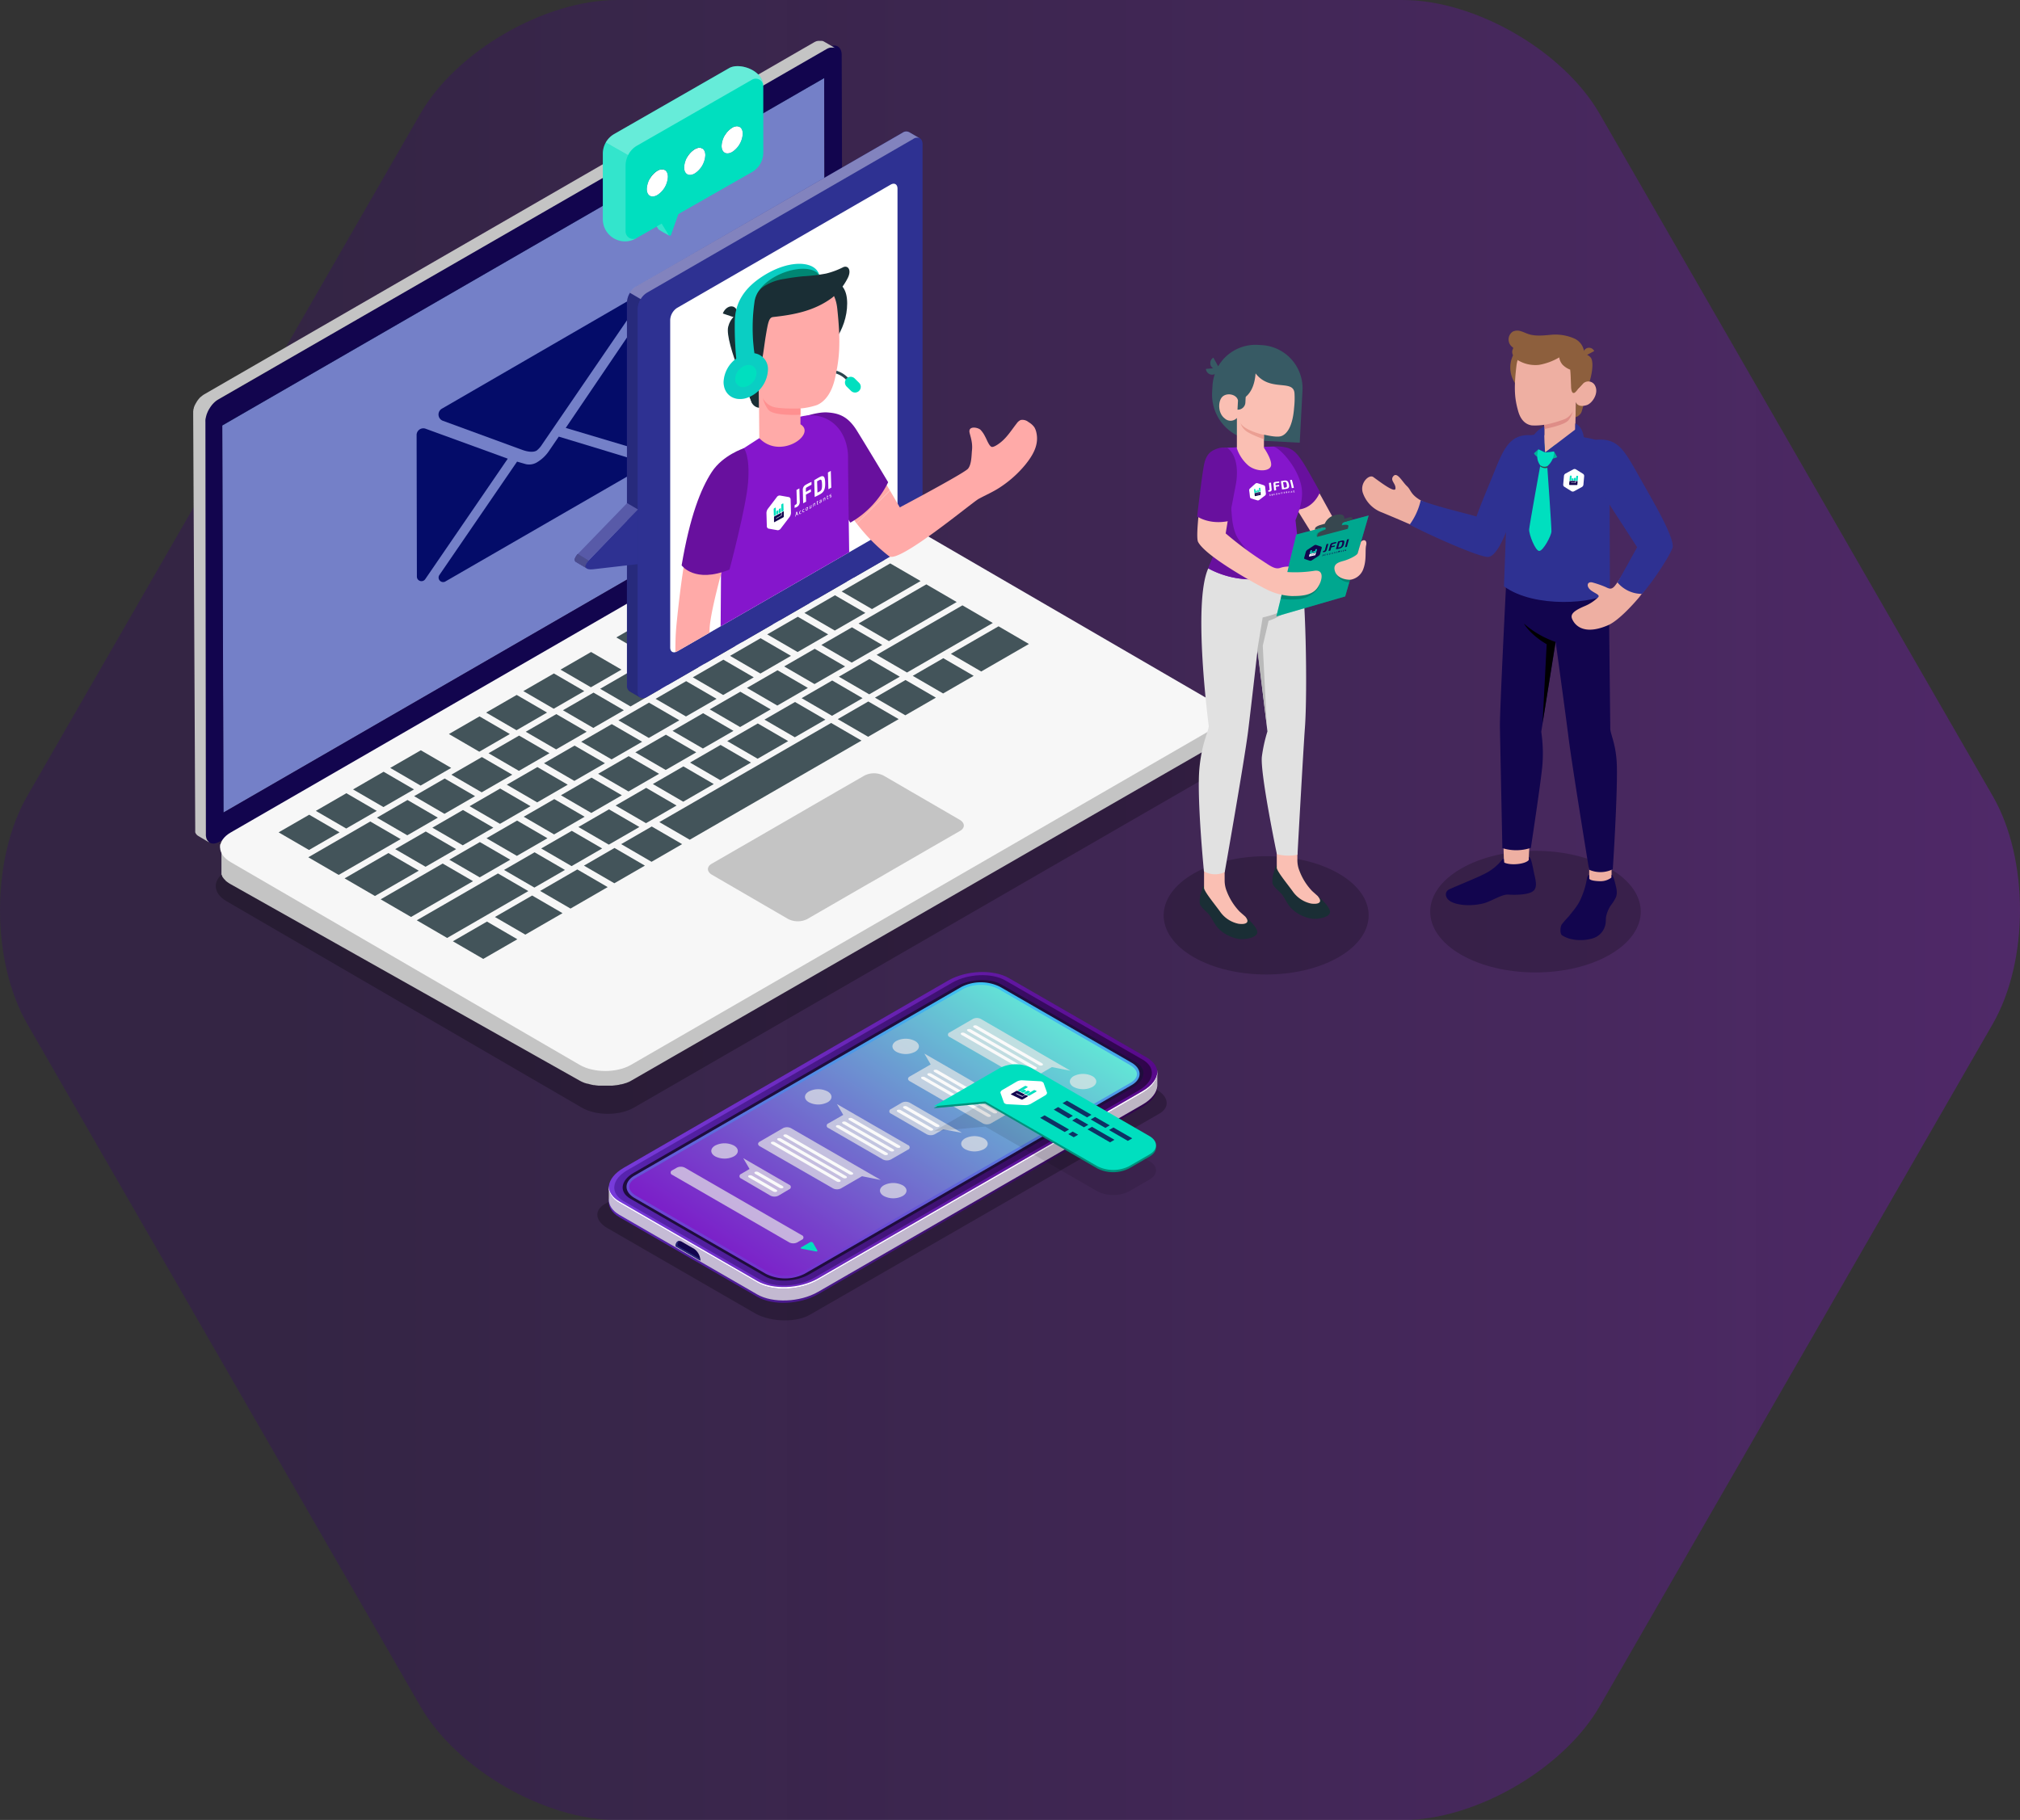<svg xmlns="http://www.w3.org/2000/svg" xmlns:xlink="http://www.w3.org/1999/xlink" viewBox="0 0 637.8 574.77"><rect x="0" y="0" width="637.8" height="574.77" fill="#333333" stroke="none"/><defs><style>.cls-1{fill:none;}.cls-2{isolation:isolate;}.cls-24,.cls-25,.cls-26,.cls-3{fill-rule:evenodd;}.cls-3{opacity:0.35;fill:url(#linear-gradient);}.cls-27,.cls-4{opacity:0.25;}.cls-5{fill:url(#linear-gradient-2);}.cls-6,.cls-63{fill:#e1e1e1;}.cls-23,.cls-6{opacity:0.8;}.cls-7{fill:url(#linear-gradient-3);}.cls-24,.cls-38,.cls-49,.cls-8{fill:#fff;}.cls-9{fill:url(#linear-gradient-4);}.cls-10{fill:#1f0d3d;}.cls-11{fill:url(#New_Gradient_Swatch_copy_26);}.cls-12{fill:url(#linear-gradient-5);}.cls-13{fill:url(#linear-gradient-6);}.cls-14{fill:url(#linear-gradient-7);}.cls-15{fill:url(#linear-gradient-8);}.cls-16,.cls-23,.cls-25{fill:#12054e;}.cls-17{fill:#252775;mix-blend-mode:color-dodge;}.cls-18{fill:#e7e7e7;opacity:0.7;}.cls-19,.cls-26{fill:#00dfbf;}.cls-20{fill:#fafafa;}.cls-21{opacity:0.1;}.cls-22{fill:#00917c;}.cls-28{fill:#005ca4;}.cls-29{fill:#0067b7;}.cls-30{fill:#7480c8;}.cls-31{fill:#c4c4c4;}.cls-32{opacity:0.26;}.cls-33{fill:#f7f7f7;}.cls-34{fill:#43545a;}.cls-35{fill:#040c69;}.cls-36{fill:#2e3192;}.cls-37,.cls-48{opacity:0.15;}.cls-38,.cls-46{opacity:0.4;}.cls-39{fill:#585aa8;}.cls-40{clip-path:url(#clip-path);}.cls-41{fill:#2b454e;}.cls-42{fill:#ffaaa8;}.cls-43{fill:#68109e;}.cls-44{fill:#8516cc;}.cls-45{fill:#1a2e35;}.cls-47{fill:#ff9090;}.cls-48{fill:#436bd6;}.cls-49{opacity:0.2;}.cls-50{opacity:0.21;}.cls-51{clip-path:url(#clip-path-2);}.cls-52{clip-path:url(#clip-path-3);}.cls-53{fill:#eeafa2;}.cls-54{fill:#8d5f3d;}.cls-55{fill:#de8d87;}.cls-56{opacity:0.2;}.cls-57{clip-path:url(#clip-path-4);}.cls-58{clip-path:url(#clip-path-5);}.cls-59{fill:#37474f;}.cls-60{clip-path:url(#clip-path-6);}.cls-61{clip-path:url(#clip-path-7);}.cls-62{fill:#fabfb3;}.cls-64{fill:#bababa;}.cls-65{fill:#375a64;}.cls-66{fill:#eb9f93;}.cls-67{clip-path:url(#clip-path-8);}.cls-68{clip-path:url(#clip-path-9);}.cls-69{clip-path:url(#clip-path-10);}.cls-70{clip-path:url(#clip-path-11);}.cls-71{clip-path:url(#clip-path-12);}.cls-72{clip-path:url(#clip-path-13);}.cls-73{opacity:0.1;}.cls-74{clip-path:url(#clip-path-14);}.cls-75{clip-path:url(#clip-path-15);}</style><linearGradient id="linear-gradient" x1="-2579.57" y1="-2330.6" x2="-2579.57" y2="-1692.8" gradientTransform="translate(2330.6 -2292.19) rotate(-90)" gradientUnits="userSpaceOnUse"><stop offset="0.14" stop-color="#350669" stop-opacity="0.9"/><stop offset="0.35" stop-color="#46097e" stop-opacity="0.92"/><stop offset="0.8" stop-color="#7012b2" stop-opacity="0.97"/><stop offset="1" stop-color="#8516cc"/></linearGradient><linearGradient id="linear-gradient-2" x1="8142.45" y1="361.45" x2="8315.66" y2="361.45" gradientTransform="matrix(-1, 0, 0, 1, 8507.88, 0)" gradientUnits="userSpaceOnUse"><stop offset="0" stop-color="#2f054a"/><stop offset="1" stop-color="#5824b0"/></linearGradient><linearGradient id="linear-gradient-3" x1="8142.45" y1="356.97" x2="8315.66" y2="356.97" gradientTransform="matrix(-1, 0, 0, 1, 8507.88, 0)" gradientUnits="userSpaceOnUse"><stop offset="0" stop-color="#58098a"/><stop offset="1" stop-color="#773bdb"/></linearGradient><linearGradient id="linear-gradient-4" x1="8144.18" y1="356.97" x2="8313.93" y2="356.97" xlink:href="#linear-gradient-2"/><linearGradient id="New_Gradient_Swatch_copy_26" x1="4.16" y1="426.59" x2="27.02" y2="274.5" gradientTransform="translate(264.2)" gradientUnits="userSpaceOnUse"><stop offset="0.03" stop-color="#7c1dc9"/><stop offset="0.21" stop-color="#6e41d2"/><stop offset="0.62" stop-color="#4c9be8"/><stop offset="1" stop-color="#2af6ff"/></linearGradient><linearGradient id="linear-gradient-5" x1="242.32" y1="411.19" x2="314.4" y2="304.12" gradientUnits="userSpaceOnUse"><stop offset="0.03" stop-color="#7c1dc9"/><stop offset="0.22" stop-color="#7741cb"/><stop offset="0.65" stop-color="#6b9cd2"/><stop offset="1" stop-color="#61ebd7"/></linearGradient><linearGradient id="linear-gradient-6" x1="8080.59" y1="-1817.77" x2="8088.94" y2="-1817.77" gradientTransform="matrix(-0.87, 0.5, -0.5, 1.44, 6436.28, -1061.86)" gradientUnits="userSpaceOnUse"><stop offset="0" stop-color="#3d065f"/><stop offset="1" stop-color="#5f27bd"/></linearGradient><linearGradient id="linear-gradient-7" x1="8080.59" y1="-1817.77" x2="8088.94" y2="-1817.77" gradientTransform="matrix(-0.87, 0.5, -0.5, 1.44, 6436.28, -1061.86)" xlink:href="#linear-gradient-2"/><linearGradient id="linear-gradient-8" x1="8071.5" y1="-1793.03" x2="8068.05" y2="-1786.59" gradientTransform="matrix(-0.87, 0.5, -0.5, 1.44, 6436.28, -1061.86)" gradientUnits="userSpaceOnUse"><stop offset="0.06" stop-color="#9f79b8"/><stop offset="0.26" stop-color="#a17bba"/><stop offset="0.36" stop-color="#a783bf"/><stop offset="0.43" stop-color="#b290c9"/><stop offset="0.49" stop-color="#c1a1d5"/><stop offset="0.51" stop-color="#c4a5d7"/><stop offset="0.52" stop-color="#cdb3dd"/><stop offset="0.53" stop-color="#dbc8e7"/><stop offset="0.55" stop-color="#efe7f4"/><stop offset="0.56" stop-color="#fff"/><stop offset="0.57" stop-color="#ece0f3"/><stop offset="0.58" stop-color="#ddc8ea"/><stop offset="0.59" stop-color="#d4b9e5"/><stop offset="0.6" stop-color="#d1b4e3"/><stop offset="0.66" stop-color="#b395d6"/><stop offset="0.72" stop-color="#9c7dcb"/><stop offset="0.77" stop-color="#8e6ec5"/><stop offset="0.81" stop-color="#8969c3"/><stop offset="1" stop-color="#b086cc"/></linearGradient><clipPath id="clip-path"><path class="cls-1" d="M213.8,97.23l67.4-38.91c1.2-.7,2.18-.13,2.18,1.26V163.09a4.85,4.85,0,0,1-2.19,3.79L213.8,205.72c-1.21.69-2.19.13-2.19-1.27V101A4.83,4.83,0,0,1,213.8,97.23Z"/></clipPath><clipPath id="clip-path-2"><rect class="cls-1" x="445.07" y="261.84" width="79.46" height="45.88"/></clipPath><clipPath id="clip-path-3"><rect class="cls-1" x="445.07" y="261.85" width="79.46" height="45.88"/></clipPath><clipPath id="clip-path-4"><rect class="cls-1" x="484.11" y="140.13" width="9.64" height="4.91"/></clipPath><clipPath id="clip-path-5"><rect class="cls-1" x="484.11" y="140.13" width="9.64" height="4.91"/></clipPath><clipPath id="clip-path-6"><rect class="cls-1" x="367.43" y="270.39" width="64.7" height="37.37"/></clipPath><clipPath id="clip-path-7"><rect class="cls-1" x="367.43" y="270.4" width="64.7" height="37.36"/></clipPath><clipPath id="clip-path-8"><rect class="cls-1" x="403.02" y="162.81" width="29.12" height="31.85"/></clipPath><clipPath id="clip-path-9"><rect class="cls-1" x="403.02" y="162.81" width="29.12" height="31.85"/></clipPath><clipPath id="clip-path-10"><rect class="cls-1" x="404.36" y="184.15" width="12.39" height="5.2"/></clipPath><clipPath id="clip-path-11"><rect class="cls-1" x="404.36" y="184.15" width="12.39" height="5.2"/></clipPath><clipPath id="clip-path-12"><rect class="cls-1" x="421.82" y="181.1" width="4.44" height="2.78"/></clipPath><clipPath id="clip-path-13"><rect class="cls-1" x="421.82" y="181.11" width="4.44" height="2.77"/></clipPath><clipPath id="clip-path-14"><rect class="cls-1" x="415.53" y="165.67" width="9.92" height="3.77"/></clipPath><clipPath id="clip-path-15"><rect class="cls-1" x="415.53" y="165.67" width="9.92" height="3.77"/></clipPath></defs><g class="cls-2"><g id="Layer_2" data-name="Layer 2"><g id="Layer_1-2" data-name="Layer 1"><path class="cls-3" d="M8.59,323.35c-11.44-19.87-11.46-52,0-71.93L132.68,36C144.11,16.1,172,0,194.89,0h248c22.93,0,50.76,16.07,62.22,36L629.21,251.42c11.44,19.86,11.46,52,0,71.93L505.12,538.81c-11.44,19.86-39.28,36-62.22,36h-248c-22.92,0-50.76-16.07-62.21-36L8.59,323.35Z"/><path class="cls-4" d="M255.8,415.17l110.28-63.48c3.38-1.95,3-5.36-.94-7.61l-48.54-28c-3.9-2.25-9.8-2.5-13.18-.55L190.9,380.28c-3.38,2-3,5.36.94,7.61l46.85,27.05C243.85,417.65,251.65,417.65,255.8,415.17Z"/><path class="cls-5" d="M239.1,409.54l-43.57-25.15c-4.91-2.84-4.3-7.8,1.38-11.08l102.46-59.15c5.67-3.27,14.26-3.63,19.17-.79l43.57,25.15c4.92,2.84,4.3,7.8-1.38,11.07L258.28,408.75C252.6,412,244,412.38,239.1,409.54Z"/><path class="cls-6" d="M239.1,408.8l-43.57-25.16c-2.19-1.27-3.28-3-3.31-4.73,0-.16,0-3.58,0-3.74.18-2.05,1.76-.92,4.68-2.6l102.46-59.15c5.67-3.28,14.26-3.64,19.17-.8l43.57,25.16c2.2,1.26,3.29-1,3.32.81,0,.15,0,4.23,0,4.38-.17,2.06-1.75,4.19-4.68,5.88L258.28,408C252.6,411.28,244,411.63,239.1,408.8Z"/><path class="cls-7" d="M239.1,405.06l-43.57-25.15c-4.91-2.84-4.3-7.8,1.38-11.08l102.46-59.15c5.67-3.27,14.26-3.63,19.17-.79L362.11,334c4.92,2.84,4.3,7.8-1.38,11.07L258.28,404.27C252.6,407.54,244,407.9,239.1,405.06Z"/><path class="cls-8" d="M195.53,379.42l43.57,25.15c4.92,2.84,13.5,2.48,19.18-.79l102.45-59.16c3-1.72,4.58-3.91,4.69-6,.12,2.24-1.46,4.64-4.69,6.5L258.28,404.27c-5.68,3.27-14.26,3.63-19.18.79l-43.57-25.15c-2.33-1.35-3.41-3.17-3.31-5.06C192.32,376.56,193.41,378.19,195.53,379.42Z"/><path class="cls-9" d="M198.06,369.57l102.58-59.22c5-2.88,12.5-3.19,16.81-.7l43.34,25c4.31,2.49,3.77,6.84-1.21,9.71L257,403.6c-5,2.87-12.5,3.19-16.81.7l-43.34-25C192.55,376.79,193.09,372.44,198.06,369.57Z"/><path class="cls-10" d="M200.05,370.42l102.07-58.93c4.16-2.4,10.46-2.66,14.07-.58L358.6,335.4c3.61,2.08,3.16,5.72-1,8.12L255.53,402.45c-4.17,2.41-10.47,2.67-14.07.59L199,378.55C195.43,376.47,195.89,372.83,200.05,370.42Z"/><path class="cls-11" d="M315.82,311.69a13.57,13.57,0,0,0-12.27,0l-103.2,59.58c-3.37,1.95-3.36,5.12,0,7.08l41.44,23.93a13.57,13.57,0,0,0,12.27,0L357.29,342.7c3.38-1.95,3.36-5.12,0-7.09Z"/><path class="cls-12" d="M248,402.89a11.55,11.55,0,0,0,5.68-1.34L356.87,342c1.36-.78,2.1-1.77,2.1-2.79s-.76-2-2.14-2.84L315.4,312.42a11.72,11.72,0,0,0-5.75-1.37A11.52,11.52,0,0,0,304,312.4L200.77,372c-1.35.78-2.1,1.77-2.1,2.79s.76,2,2.14,2.84l41.44,23.92A11.67,11.67,0,0,0,248,402.89Z"/><path class="cls-13" d="M341.38,359.56l4.75-2.75a2.55,2.55,0,0,0,1.08-2.05h0c0-.79-.48-1.15-1.08-.81l-4.75,2.74a2.59,2.59,0,0,0-1.07,2.06h0C340.31,359.54,340.79,359.9,341.38,359.56Z"/><path class="cls-14" d="M341.38,359.56l4.75-2.75a2.55,2.55,0,0,0,1.08-2.05h0c0-.79-.48-1.15-1.08-.81l-4.75,2.74a2.59,2.59,0,0,0-1.07,2.06h0C340.31,359.54,340.79,359.9,341.38,359.56Z"/><path class="cls-15" d="M341,359.41a.6.6,0,0,0,.28-.1l4.75-2.74a2.29,2.29,0,0,0,.94-1.81c0-.3-.1-.66-.37-.66a.79.79,0,0,0-.29.09l-4.75,2.75a2.31,2.31,0,0,0-.93,1.81C340.59,359.05,340.69,359.41,341,359.41Z"/><path class="cls-16" d="M213.33,393.61l7.8,4.51h0a4.63,4.63,0,0,0-1.93-3.7l-3.93-2.27c-1.07-.62-1.94,0-1.94,1.46Z"/><path class="cls-17" d="M214.53,391.92a1.78,1.78,0,0,0-.6,1.52l7.16,4.13a3.48,3.48,0,0,1,0,.55l-7.8-4.51C213.33,392.54,213.83,391.9,214.53,391.92Z"/><path class="cls-18" d="M249.2,392.37l-36.92-21.32a.77.77,0,0,1,0-1.46l1.42-.82a2.82,2.82,0,0,1,2.53,0l36.92,21.32a.76.76,0,0,1,0,1.45l-1.42.83A2.82,2.82,0,0,1,249.2,392.37Z"/><path class="cls-19" d="M253.07,393.87l2.68-1.55a.73.73,0,0,1,1,.27l1.24,2.15c.2.35.05.57-.35.49l-4.49-.86C252.76,394.29,252.72,394.07,253.07,393.87Z"/><path class="cls-18" d="M283,328.76a6.5,6.5,0,0,1,5.92,0c1.63.94,1.63,2.47,0,3.41a6.5,6.5,0,0,1-5.92,0C281.38,331.23,281.38,329.7,283,328.76Z"/><path class="cls-18" d="M320.21,349.09c.7.41.7,1.06,0,1.46l-7.34,4.24a2.8,2.8,0,0,1-2.52,0l-23.12-13.35c-.7-.4-.7-1.05,0-1.46l6.63-3.82-2-3.42Z"/><path class="cls-20" d="M296.08,338l20.43,11.8c.35.2.41.49.14.65a1.27,1.27,0,0,1-1.13-.08l-20.43-11.8c-.35-.2-.41-.49-.14-.65A1.3,1.3,0,0,1,296.08,338Z"/><path class="cls-20" d="M294.1,339.1l20.43,11.8c.35.2.41.49.14.64a1.25,1.25,0,0,1-1.12-.07l-20.44-11.8c-.35-.2-.41-.49-.14-.65A1.27,1.27,0,0,1,294.1,339.1Z"/><path class="cls-20" d="M292.12,340.24,312.56,352c.34.2.41.49.13.65a1.25,1.25,0,0,1-1.12-.08l-20.44-11.8c-.34-.2-.41-.49-.13-.65A1.28,1.28,0,0,1,292.12,340.24Z"/><path class="cls-18" d="M279.08,374.32a6.51,6.51,0,0,1,5.91,0c1.64.94,1.64,2.47,0,3.41a6.48,6.48,0,0,1-5.91,0C277.44,376.79,277.44,375.26,279.08,374.32Z"/><path class="cls-18" d="M272.17,371.47l-6.63,3.84a2.8,2.8,0,0,1-2.52,0L239.89,362c-.7-.41-.7-1.06,0-1.46l7.34-4.25a2.8,2.8,0,0,1,2.52,0l28.34,16.36Z"/><path class="cls-20" d="M248.65,358.45l20.43,11.8c.35.2.41.49.14.65a1.25,1.25,0,0,1-1.12-.08L247.66,359c-.35-.2-.41-.49-.13-.65A1.25,1.25,0,0,1,248.65,358.45Z"/><path class="cls-20" d="M246.67,359.6l20.44,11.8c.34.2.41.49.13.64a1.22,1.22,0,0,1-1.12-.08l-20.43-11.79c-.35-.2-.41-.5-.14-.65A1.25,1.25,0,0,1,246.67,359.6Z"/><path class="cls-20" d="M244.69,360.74l20.44,11.8c.35.2.41.49.14.65a1.27,1.27,0,0,1-1.13-.08l-20.43-11.8c-.35-.2-.41-.49-.14-.65A1.28,1.28,0,0,1,244.69,360.74Z"/><path class="cls-18" d="M339,339.86a6.55,6.55,0,0,1,5.91,0c1.64.95,1.64,2.48,0,3.42a6.55,6.55,0,0,1-5.91,0C337.39,342.34,337.39,340.81,339,339.86Z"/><path class="cls-18" d="M332.12,337l-6.63,3.84a2.8,2.8,0,0,1-2.52,0L299.84,327.5a.76.76,0,0,1,0-1.45l7.34-4.25a2.74,2.74,0,0,1,2.52,0L338,338.16Z"/><path class="cls-20" d="M308.6,324,329,335.79c.35.21.41.5.14.65a1.22,1.22,0,0,1-1.12-.08l-20.44-11.79c-.35-.2-.41-.5-.13-.65A1.25,1.25,0,0,1,308.6,324Z"/><path class="cls-20" d="M306.62,325.14l20.44,11.8c.35.2.41.49.13.65a1.25,1.25,0,0,1-1.12-.08l-20.43-11.8c-.35-.2-.41-.49-.14-.65A1.28,1.28,0,0,1,306.62,325.14Z"/><path class="cls-20" d="M304.65,326.29l20.43,11.8c.35.2.41.49.14.65a1.3,1.3,0,0,1-1.13-.08l-20.43-11.8c-.35-.2-.41-.49-.14-.65A1.27,1.27,0,0,1,304.65,326.29Z"/><path class="cls-18" d="M255.4,344.7a6.48,6.48,0,0,1,5.91,0c1.64.94,1.64,2.47,0,3.41a6.48,6.48,0,0,1-5.91,0C253.76,347.17,253.76,345.64,255.4,344.7Z"/><path class="cls-18" d="M286.69,361.63a.76.76,0,0,1,0,1.45l-5.4,3.1a2.8,2.8,0,0,1-2.52,0l-17.22-9.94a.77.77,0,0,1,0-1.46l4.7-2.68-2-3.42Z"/><path class="cls-20" d="M269.18,353.22,284,361.77c.35.21.41.5.14.65a1.25,1.25,0,0,1-1.12-.08l-14.82-8.55c-.35-.2-.41-.49-.14-.65A1.25,1.25,0,0,1,269.18,353.22Z"/><path class="cls-20" d="M267.21,354.37,282,362.92c.35.2.41.49.14.65a1.25,1.25,0,0,1-1.12-.08l-14.82-8.56c-.35-.2-.41-.49-.14-.64A1.24,1.24,0,0,1,267.21,354.37Z"/><path class="cls-20" d="M265.23,355.51l14.82,8.56c.35.2.41.49.13.64a1.25,1.25,0,0,1-1.12-.07l-14.82-8.56c-.35-.2-.41-.49-.13-.65A1.25,1.25,0,0,1,265.23,355.51Z"/><path class="cls-18" d="M304.72,359.52a6.5,6.5,0,0,1,5.92,0c1.63.94,1.63,2.47,0,3.41a6.5,6.5,0,0,1-5.92,0C303.08,362,303.08,360.46,304.72,359.52Z"/><path class="cls-18" d="M297.81,356.67l-2.68,1.55a2.8,2.8,0,0,1-2.52,0l-11.28-6.52a.76.76,0,0,1,0-1.45l3.39-2a2.8,2.8,0,0,1,2.52,0l16.49,9.52Z"/><path class="cls-20" d="M286.44,349.49l9.88,5.71c.35.2.41.49.14.65a1.28,1.28,0,0,1-1.12-.08l-9.89-5.71c-.35-.2-.41-.49-.14-.65A1.27,1.27,0,0,1,286.44,349.49Z"/><path class="cls-20" d="M284.46,350.63l9.89,5.71c.34.2.41.49.13.65a1.25,1.25,0,0,1-1.12-.08l-9.89-5.71c-.34-.2-.41-.49-.13-.65A1.28,1.28,0,0,1,284.46,350.63Z"/><path class="cls-18" d="M225.81,361.78a6.57,6.57,0,0,1,5.92,0c1.64.94,1.64,2.47,0,3.42a6.57,6.57,0,0,1-5.92,0C224.18,364.25,224.18,362.72,225.81,361.78Z"/><path class="cls-18" d="M249.17,374.15a.77.77,0,0,1,0,1.46l-3.38,2a2.8,2.8,0,0,1-2.52,0L234,372.19a.77.77,0,0,1,0-1.45l2.67-1.56-2-3.41Z"/><path class="cls-20" d="M239.5,370.19l7.56,4.36c.35.2.41.49.14.65a1.25,1.25,0,0,1-1.12-.08l-7.57-4.36c-.35-.2-.41-.5-.14-.65A1.27,1.27,0,0,1,239.5,370.19Z"/><path class="cls-20" d="M237.52,371.33l7.57,4.37c.35.2.41.49.14.65a1.3,1.3,0,0,1-1.13-.08l-7.57-4.37c-.34-.2-.41-.49-.13-.65A1.28,1.28,0,0,1,237.52,371.33Z"/><path class="cls-21" d="M362.9,366.7l-37.17-21.46a11.13,11.13,0,0,0-10.07,0l-4.42,2.55-7,4.06-9.44,5.44,16.27-1.5,35.39,20.43a11.13,11.13,0,0,0,10.07,0l6.42-3.71C365.7,370.91,365.69,368.31,362.9,366.7Z"/><path class="cls-22" d="M362.9,359.47,325.73,338a11.13,11.13,0,0,0-10.07,0l-4.42,2.55-7,4L294.78,350l16.27-1.5L346.44,369a11.13,11.13,0,0,0,10.07,0l6.42-3.71C365.7,363.68,365.69,361.08,362.9,359.47Z"/><path class="cls-19" d="M362.9,358.77l-37.17-21.46a11.13,11.13,0,0,0-10.07,0l-4.42,2.55-7,4.06-9.44,5.44,16.27-1.5,35.39,20.43a11.13,11.13,0,0,0,10.07,0l6.42-3.71C365.7,363,365.69,360.38,362.9,358.77Z"/><polygon class="cls-23" points="357.5 359.51 351.55 356.08 350.16 356.88 356.11 360.31 357.5 359.51"/><polygon class="cls-23" points="351.88 359.96 344.78 355.87 343.39 356.67 350.49 360.77 351.88 359.96"/><polygon class="cls-23" points="344.62 352.07 336.88 347.6 335.49 348.41 343.23 352.88 344.62 352.07"/><polygon class="cls-23" points="350.4 355.41 345.76 352.74 344.38 353.54 349.01 356.21 350.4 355.41"/><polygon class="cls-23" points="343.63 355.21 339.91 353.06 338.52 353.86 342.25 356.01 343.63 355.21"/><polygon class="cls-23" points="334.11 349.63 332.72 350.44 337.37 353.19 338.76 352.39 334.11 349.63"/><polygon class="cls-23" points="328.42 353.04 336.16 357.51 337.55 356.71 329.81 352.24 328.42 353.04"/><polygon class="cls-23" points="337.31 358.17 339.03 359.16 340.42 358.36 338.69 357.37 337.31 358.17"/><path class="cls-24" d="M328.38,341.48a1.34,1.34,0,0,1,1.12.54l1.07,3c.1.27-.16.7-.59.94l-4.56,2.67a3.61,3.61,0,0,1-1.7.4l-5.63-.3c-.52,0-1-.27-1.12-.55l-1.07-3c-.09-.28.17-.7.59-.95l4.56-2.66a3.5,3.5,0,0,1,1.7-.4l5.63.3Z"/><path class="cls-25" d="M319.19,345.68c-.06-.05,0-.14.07-.2l1.57-.92a.61.61,0,0,1,.37-.06l.06,0,2.26,1.11c.11.05.09.15,0,.22l-.47.28a.53.53,0,0,1-.42,0l-1.68-.82-.18.1,2,1,.88-.51a.52.52,0,0,1,.42,0l.39.2c.11.05.09.15,0,.22l-1.57.92a.49.49,0,0,1-.42,0l-.34-.16h0l-2.85-1.39,0,0Z"/><path class="cls-26" d="M326.39,344.33a.46.46,0,0,1,.42,0l.4.19c.11,0,.09.15,0,.23L325.05,346a.52.52,0,0,1-.42,0l-.39-.2c-.11-.05-.09-.15,0-.22l2.12-1.24Z"/><path class="cls-26" d="M324.35,344.51a.52.52,0,0,1,.42,0l.39.2c.11.05.09.15,0,.22l-1,.6a.52.52,0,0,1-.42,0l-.39-.2c-.11-.05-.1-.15,0-.22l1-.6Z"/><path class="cls-26" d="M323.1,344.2a.53.53,0,0,1,.42,0l.4.2c.11.05.09.15,0,.22l-.73.44a.55.55,0,0,1-.43,0l-.39-.2c-.11-.05-.09-.15,0-.23l.74-.43Z"/><path class="cls-26" d="M323.58,343a.49.49,0,0,1,.42,0l.4.19c.1.05.09.15,0,.23l-2.12,1.24a.52.52,0,0,1-.42,0l-.4-.2c-.1-.05-.09-.15,0-.23l2.12-1.24Z"/><g class="cls-27"><path d="M71.57,275,258,167.43c4.58-2.65,12-2.65,16.53,0l112.15,65.18c4.55,2.64,4.53,6.92-.05,9.57L200.19,349.79c-4.58,2.64-12,2.64-16.52,0L71.51,284.61C67,282,67,277.68,71.57,275Z"/></g><polygon class="cls-28" points="70.53 256.62 66.87 254.49 66.52 132.24 70.18 134.37 70.53 256.62"/><polygon points="260.58 146.89 256.93 144.76 256.58 22.51 260.24 24.64 260.58 146.89"/><polygon class="cls-29" points="260.24 24.64 70.18 134.37 66.52 132.24 256.58 22.51 260.24 24.64"/><polygon class="cls-30" points="260.58 146.89 70.53 256.62 70.18 134.37 260.24 24.64 260.58 146.89"/><path class="cls-16" d="M64.64,133.52,65,263.39c0,2.71,1.92,3.8,4.28,2.44l192.6-111.2a9.39,9.39,0,0,0,4.25-7.35L265.76,17.4c0-2.7-1.92-3.79-4.28-2.43L68.88,126.17A9.35,9.35,0,0,0,64.64,133.52Zm5.54.85L260.24,24.64l.34,122.25-190,109.73Z"/><path class="cls-31" d="M61,131a.38.38,0,0,1,0-.1v0a.2.2,0,0,1,0-.07,1.49,1.49,0,0,1,0-.21l0-.21h0a1.55,1.55,0,0,1,0-.21c0-.07,0-.14,0-.22s0-.05,0-.08v0a.44.44,0,0,0,0-.1l.06-.23a1,1,0,0,0,0-.16v-.06c0-.08,0-.15.07-.22a1.43,1.43,0,0,1,.08-.22v-.07a.78.78,0,0,0,0-.14l.09-.21.06-.14v-.06a2,2,0,0,0,.1-.21l.11-.22v0l0,0,.09-.18.12-.21.06-.12,0,0a1.74,1.74,0,0,0,.11-.18l.18-.28,0-.05.25-.36,0,0h0c.06-.08.12-.17.19-.25l.15-.19h0l.16-.19.17-.19,0,0,0,0,.12-.13.18-.18.06,0,0,0,.09-.08.19-.17.08-.06,0,0,.06-.05a1.33,1.33,0,0,1,.19-.14l.13-.1,0,0h0a.94.94,0,0,1,.18-.12l.18-.11,0,0,192.6-111.2.14-.07.17-.09.12-.06h.06l.17-.08.17-.06h.05l.12,0,.18-.05h.17a.63.63,0,0,1,.19,0l.11,0h.5l.24,0h.06l.24.07h.07l.28.14,3.65,2.12a1.82,1.82,0,0,0-.28-.13l0,0-.27-.07-.05,0-.32,0h-.07a1.71,1.71,0,0,0-.32,0h0l-.36,0h0a2.72,2.72,0,0,0-.38.11h0a2.31,2.31,0,0,0-.41.16h0a4.23,4.23,0,0,0-.42.22L68.88,126.17l-.43.27,0,0c-.13.09-.26.18-.39.29l0,0-.36.32,0,0-.36.35,0,0-.36.41h0l-.35.45h0l-.28.41-.18.28c0,.08-.09.15-.14.23l-.06.11c-.08.13-.15.27-.22.4l0,0c-.08.17-.16.33-.23.5v0c-.07.17-.14.33-.2.49v0c-.06.16-.12.33-.17.5v0c0,.17-.09.33-.13.49v0c0,.17-.07.33-.1.5h0a4.26,4.26,0,0,0-.06.5v0a4,4,0,0,0,0,.49L65,263.39a3.48,3.48,0,0,0,0,.47v0a2.57,2.57,0,0,0,.06.4v.05a2,2,0,0,0,.09.35.64.64,0,0,0,0,.07c0,.1.07.2.12.3v0a2.27,2.27,0,0,0,.17.31l0,0a1.84,1.84,0,0,0,.17.22l.06.07.16.16L66,266a2.2,2.2,0,0,0,.25.17L62.59,264a2.2,2.2,0,0,1-.25-.17l-.07-.06-.16-.15-.06-.08a1.73,1.73,0,0,1-.17-.21l0,0h0a2.69,2.69,0,0,1-.16-.29h0l0,0a1.67,1.67,0,0,1-.08-.2s0-.07,0-.11a618126410239.92,618126410239.92,0,0,0,0-.12,1.6,1.6,0,0,1,0-.21s0-.06,0-.09v-.05a.19.19,0,0,0,0-.07l0-.21a.45.45,0,0,0,0-.11v-.09c0-.07,0-.13,0-.2v-.21h0L61,131.4v-.19C61,131.14,61,131.07,61,131Z"/><path class="cls-32" d="M71.63,282.55l-.07-.05h0Z"/><path class="cls-31" d="M69.51,266.66s0,.09,0,.14l0,.17,0,.15a1.24,1.24,0,0,0,0,.16c0,.05,0,.09,0,.14l.06.16,0,.15s0,.11.08.17l.06.14.09.16.08.14a2.14,2.14,0,0,0,.13.19.83.83,0,0,0,.08.12,1.77,1.77,0,0,0,.16.22l.07.09a3.17,3.17,0,0,0,.3.34l.08.08.26.25.13.12.16.14.16.12.18.14.17.12.19.14.19.12.21.12a2.26,2.26,0,0,0,.26.16l110.13,62,.53.27.16.08.42.19.15.07.57.22.11,0,.49.17.21.06.28.08.24.07.28.07.24.06.3.07.24.05.3.06.23,0,.65.1h.09l.57.07.22,0,.37,0h.23l.39,0h1.92l.35,0,.2,0,.44,0h.11l.55-.06.09,0,.47-.07.19,0,.36-.07.18,0,.39-.08.21-.05L196,334l.19-.06.54-.16.1,0,.61-.22.12,0,.76-.32.08,0,.75-.38,183-102.33c2.27-1.26,3.4-2.92,3.39-4.58h0c0,1.66-3,10-5.31,11.21L199.2,341.35q-.36.21-.75.39l-.07,0c-.25.12-.5.22-.76.32l-.07,0-.06,0-.61.22-.09,0-.54.16-.09,0-.11,0-.35.08-.21.06-.39.08-.14,0h0l-.35.07-.2,0-.46.07h-.09l-.55.07h-.13l-.42,0h0l-.2,0-.35,0h-1.91l-.39,0h-.23l-.37,0H189l-.57-.07h-.09l-.65-.1h-.06l-.17,0-.3-.06-.25-.05-.29-.07-.24-.06-.29-.07-.23-.07-.28-.08-.13,0-.08,0-.5-.17-.1,0-.58-.23-.14-.06-.43-.19-.15-.08c-.18-.09-.36-.18-.53-.28l-110.13-62-.14-.08-.13-.08-.21-.13-.18-.12-.19-.13-.17-.12-.18-.14-.16-.12-.17-.14-.07-.06,0-.06a3.07,3.07,0,0,1-.26-.25l-.09-.08-.29-.34h0l-.06-.08c0-.07-.11-.14-.16-.22l-.08-.12-.12-.19,0-.06a.59.59,0,0,1,0-.08l-.09-.16c0-.05,0-.1-.07-.14s0-.12-.07-.17l0-.08,0-.07s0-.1,0-.16,0-.1,0-.14a1,1,0,0,0,0-.17.24.24,0,0,0,0-.08s0,0,0-.06l0-.17c0-.05,0-.1,0-.15s0-.11,0-.16V275a.34.34,0,0,1,0-.1l0-8.57a1.34,1.34,0,0,0,0,.2A1,1,0,0,0,69.51,266.66Z"/><path class="cls-33" d="M72.88,262.89l183-105.68c4.49-2.6,11.76-2.6,16.22,0l110.14,64c4.47,2.6,4.44,6.81,0,9.4l-183,105.68c-4.5,2.6-11.76,2.6-16.23,0l-110.14-64C68.36,269.69,68.38,265.48,72.88,262.89Z"/><polygon class="cls-34" points="225.37 247.62 215.72 253.19 206.13 247.61 215.78 242.04 225.37 247.62"/><g class="cls-2"><polygon class="cls-34" points="267.46 183.62 257.81 189.2 248.22 183.62 257.87 178.05 267.46 183.62"/><polygon class="cls-34" points="255.72 190.41 246.06 195.98 236.47 190.41 246.13 184.83 255.72 190.41"/></g><polygon class="cls-34" points="279.21 176.84 269.56 182.41 259.97 176.84 269.62 171.27 279.21 176.84"/><polygon class="cls-34" points="290.67 183.5 275.32 192.36 265.74 186.79 281.08 177.93 290.67 183.5"/><polygon class="cls-34" points="284 189.45 292.48 184.55 302.07 190.13 293.59 195.02 292.42 195.7 280.67 202.48 271.08 196.91 282.83 190.13 284 189.45"/><polygon class="cls-34" points="273.23 193.57 263.58 199.14 253.99 193.57 263.64 188 273.23 193.57"/><polygon class="cls-34" points="292.13 197.96 303.88 191.18 313.47 196.75 301.72 203.53 299.44 204.85 286.38 212.39 276.79 206.82 289.85 199.27 292.13 197.96"/><polygon class="cls-34" points="208.1 244.38 198.44 249.95 188.85 244.38 198.5 238.81 208.1 244.38"/><polygon class="cls-34" points="213.62 254.4 203.97 259.97 194.38 254.4 204.03 248.82 213.62 254.4"/><polygon class="cls-34" points="142.46 242.52 132.8 248.1 123.21 242.52 132.87 236.95 142.46 242.52"/><polygon class="cls-34" points="118.96 256.09 109.31 261.66 99.72 256.09 109.37 250.51 118.96 256.09"/><polygon class="cls-34" points="107.21 262.87 97.56 268.44 87.97 262.87 97.63 257.3 107.21 262.87"/><polygon class="cls-34" points="177.61 288.39 165.87 295.17 156.27 289.6 168.02 282.82 177.61 288.39"/><polygon class="cls-34" points="191.87 280.16 180.13 286.94 170.54 281.37 182.28 274.58 191.87 280.16"/><polygon class="cls-34" points="163.35 296.63 152.58 302.84 142.99 297.27 153.76 291.05 163.35 296.63"/><g class="cls-2"><polygon class="cls-34" points="173.49 237.88 163.84 243.45 154.25 237.88 163.9 232.31 173.49 237.88"/><polygon class="cls-34" points="161.74 244.66 152.09 250.23 142.5 244.66 152.15 239.09 161.74 244.66"/><polygon class="cls-34" points="179.26 247.82 169.61 253.4 160.02 247.82 169.67 242.25 179.26 247.82"/><polygon class="cls-34" points="196.35 251.16 186.7 256.74 177.11 251.16 186.76 245.59 196.35 251.16"/><polygon class="cls-34" points="150 251.44 140.34 257.02 130.76 251.44 140.41 245.87 150 251.44"/><polygon class="cls-34" points="167.51 254.61 157.86 260.18 148.27 254.61 157.92 249.03 167.51 254.61"/><polygon class="cls-34" points="184.6 257.94 174.95 263.52 165.36 257.94 175.01 252.37 184.6 257.94"/><polygon class="cls-34" points="138.25 258.23 128.6 263.8 119.01 258.23 128.66 252.65 138.25 258.23"/><polygon class="cls-34" points="201.88 261.18 192.22 266.75 182.63 261.18 192.28 255.6 201.88 261.18"/><polygon class="cls-34" points="155.77 261.39 146.11 266.96 136.52 261.39 146.18 255.81 155.77 261.39"/><polygon class="cls-34" points="215.37 266.59 205.72 272.17 196.13 266.59 205.78 261.02 215.37 266.59"/><polygon class="cls-34" points="190.13 267.96 180.47 273.53 170.88 267.96 180.54 262.39 190.13 267.96"/><polygon class="cls-34" points="144.02 268.17 134.37 273.74 124.78 268.17 134.43 262.6 144.02 268.17"/><polygon class="cls-34" points="126.5 265.01 106.93 276.31 97.34 270.74 116.91 259.44 126.5 265.01"/><polygon class="cls-34" points="161.11 271.51 151.46 277.08 141.87 271.51 151.52 265.94 161.11 271.51"/><polygon class="cls-34" points="203.62 273.38 193.97 278.95 184.38 273.38 194.03 267.8 203.62 273.38"/><polygon class="cls-34" points="178.38 274.74 168.73 280.31 159.14 274.74 168.79 269.17 178.38 274.74"/><polygon class="cls-34" points="132.23 274.98 118.39 282.97 108.8 277.4 122.64 269.41 132.23 274.98"/><polygon class="cls-34" points="149.36 278.29 129.78 289.59 120.19 284.02 139.77 272.72 149.36 278.29"/><polygon class="cls-34" points="152.37 278.65 157.23 275.85 166.82 281.42 161.96 284.22 151.59 290.21 141.18 296.22 131.59 290.64 142 284.64 152.37 278.65"/></g><g class="cls-2"><polygon class="cls-34" points="261.49 200.35 251.83 205.92 242.24 200.35 251.9 194.78 261.49 200.35"/><polygon class="cls-34" points="278.57 203.69 268.92 209.26 259.33 203.69 268.99 198.12 278.57 203.69"/><polygon class="cls-34" points="249.74 207.13 240.09 212.71 230.5 207.13 240.15 201.56 249.74 207.13"/><polygon class="cls-34" points="266.83 210.47 257.18 216.04 247.59 210.47 257.24 204.9 266.83 210.47"/><polygon class="cls-34" points="284.1 213.71 274.45 219.28 264.86 213.71 274.51 208.13 284.1 213.71"/><polygon class="cls-34" points="237.99 213.91 228.34 219.49 218.75 213.91 228.4 208.34 237.99 213.91"/><polygon class="cls-34" points="255.08 217.25 245.43 222.83 235.84 217.25 245.49 211.68 255.08 217.25"/><polygon class="cls-34" points="295.5 220.33 285.85 225.9 276.26 220.33 285.91 214.76 295.5 220.33"/><polygon class="cls-34" points="272.35 220.49 262.7 226.06 253.11 220.49 262.76 214.91 272.35 220.49"/><polygon class="cls-34" points="243.34 224.03 233.68 229.61 224.09 224.03 233.75 218.46 243.34 224.03"/><polygon class="cls-34" points="283.75 227.11 274.1 232.68 264.51 227.11 274.16 221.54 283.75 227.11"/><polygon class="cls-34" points="260.61 227.27 250.96 232.84 241.37 227.27 251.02 221.7 260.61 227.27"/><polygon class="cls-34" points="237.11 240.83 227.46 246.41 217.87 240.83 227.52 235.26 237.11 240.83"/><polygon class="cls-34" points="224.05 250.47 230.68 246.64 233.29 245.13 241.93 240.15 245.54 238.06 250.25 235.34 251.17 234.81 262.42 228.32 272.01 233.89 260.76 240.39 259.84 240.92 255.14 243.63 251.52 245.72 242.88 250.71 240.27 252.22 233.64 256.04 229.02 258.71 217.78 265.2 208.18 259.63 219.43 253.14 224.05 250.47"/></g><polygon class="cls-34" points="267.75 170.18 258.1 175.75 248.51 170.18 258.16 164.61 267.75 170.18"/><polygon class="cls-34" points="243.97 197.19 234.32 202.76 224.73 197.19 234.38 191.62 243.97 197.19"/><g class="cls-2"><polygon class="cls-34" points="225.59 194.52 215.94 200.1 206.35 194.52 216 188.95 225.59 194.52"/><polygon class="cls-34" points="213.84 201.31 204.19 206.88 194.6 201.31 204.25 195.73 213.84 201.31"/><polygon class="cls-34" points="232.22 203.97 222.57 209.54 212.98 203.97 222.63 198.4 232.22 203.97"/></g><polygon class="cls-34" points="237.34 187.74 227.69 193.31 218.1 187.74 227.75 182.17 237.34 187.74"/><polygon class="cls-34" points="249.08 180.96 239.43 186.53 229.84 180.96 239.5 175.39 249.08 180.96"/><polygon class="cls-34" points="172.73 225.04 163.08 230.62 153.49 225.04 163.14 219.47 172.73 225.04"/><polygon class="cls-34" points="196.98 224.31 187.33 229.89 177.74 224.31 187.4 218.74 196.98 224.31"/><polygon class="cls-34" points="184.48 218.26 174.83 223.83 165.24 218.26 174.89 212.69 184.48 218.26"/><polygon class="cls-34" points="185.24 231.1 175.59 236.67 166 231.1 175.65 225.53 185.24 231.1"/><polygon class="cls-34" points="191.01 241.04 181.35 246.62 171.76 241.04 181.42 235.47 191.01 241.04"/><polygon class="cls-34" points="202.75 234.26 193.1 239.83 183.51 234.26 193.16 228.69 202.75 234.26"/><g class="cls-2"><polygon class="cls-34" points="220.48 210.75 210.82 216.32 201.24 210.75 210.89 205.18 220.48 210.75"/><polygon class="cls-34" points="208.73 217.53 199.08 223.11 189.49 217.53 199.14 211.96 208.73 217.53"/><polygon class="cls-34" points="226.25 220.7 216.59 226.27 207 220.7 216.65 215.12 226.25 220.7"/><polygon class="cls-34" points="214.5 227.48 204.85 233.05 195.26 227.48 204.91 221.91 214.5 227.48"/></g><polygon class="cls-34" points="196.22 211.48 186.57 217.05 176.98 211.48 186.63 205.91 196.22 211.48"/><polygon class="cls-34" points="160.98 231.82 151.33 237.4 141.74 231.82 151.4 226.25 160.98 231.82"/><polygon class="cls-34" points="130.71 249.31 121.06 254.88 111.47 249.31 121.12 243.73 130.71 249.31"/><polygon class="cls-34" points="219.84 237.6 210.19 243.17 200.6 237.6 210.25 232.03 219.84 237.6"/><polygon class="cls-34" points="248.86 234.05 239.21 239.62 229.62 234.05 239.27 228.48 248.86 234.05"/><polygon class="cls-34" points="231.59 230.82 221.94 236.39 212.35 230.82 222 225.24 231.59 230.82"/><polygon class="cls-34" points="172.86 264.73 163.2 270.3 153.61 264.73 163.26 259.15 172.86 264.73"/><polygon class="cls-34" points="324.87 203.38 309.81 212.07 300.22 206.49 315.28 197.8 324.87 203.38"/><polygon class="cls-34" points="307.43 213.44 297.78 219.01 288.19 213.44 297.84 207.87 307.43 213.44"/><path class="cls-31" d="M224.72,272.78,233,268l4.62-2.66,6.62-3.83,2.62-1.51,8.63-5,3.62-2.09,4.71-2.72.91-.53L273,244.9a6.68,6.68,0,0,1,6.06.09L303,258.89c1.71,1,1.77,2.57.13,3.52l-8.28,4.77-.92.53-4.7,2.72-3.62,2.09-8.63,5L274.36,279l-6.63,3.83-4.62,2.67-8.27,4.78a6.7,6.7,0,0,1-6.07-.09l-23.93-13.9C223.13,275.3,223.08,273.73,224.72,272.78Z"/><path class="cls-35" d="M206.51,143.46l-27.88-8.32,27-39.87a1.43,1.43,0,0,1,2.62.79l.13,46A1.43,1.43,0,0,1,206.51,143.46Z"/><path class="cls-35" d="M166.05,146.59a4.79,4.79,0,0,0,3.67-.69,11.78,11.78,0,0,0,3.65-3.53l3.06-4.48,25.31,7.68a1.43,1.43,0,0,1,.3,2.61l-61.45,35.48a1.43,1.43,0,0,1-1.9-2l24.57-35.87Z"/><path class="cls-35" d="M139.85,132.9a2.12,2.12,0,0,1-.33-3.83L199.3,94.45a1.43,1.43,0,0,1,1.89,2l-30,43.87a7.84,7.84,0,0,1-1.77,2c-1.51.84-4-.06-4.4-.2Z"/><path class="cls-35" d="M160.32,144.86l-26.07,38.07a1.44,1.44,0,0,1-2.62-.81l-.09-44.72a2.12,2.12,0,0,1,2.85-2Z"/><path class="cls-36" d="M290.46,43.69l-3.42-2h0a2,2,0,0,0-2.06.18L200.84,90.48a6.37,6.37,0,0,0-2.89,5v121a2,2,0,0,0,.81,1.84h0l0,0h0l3.41,2L285,169.6a6.37,6.37,0,0,0,2.89-5Z"/><path class="cls-37" d="M202.15,220.32l-3.36-1.94h0l0,0h0a2.06,2.06,0,0,1-.8-1.84v-121a6,6,0,0,1,.94-3l3.41,2a6,6,0,0,0-.94,3v121A2.06,2.06,0,0,0,202.15,220.32Z"/><path class="cls-36" d="M204.25,92.46,288.4,43.88c1.6-.92,2.89-.18,2.89,1.67v121a6.37,6.37,0,0,1-2.89,5l-84.14,48.57c-1.6.92-2.9.18-2.9-1.66v-121A6.4,6.4,0,0,1,204.25,92.46Z"/><path class="cls-38" d="M287,41.71l3.3,1.91a2.08,2.08,0,0,0-1.94.26L204.25,92.46a5.81,5.81,0,0,0-1.95,2l-3.41-2a5.73,5.73,0,0,1,1.94-2L285,41.9a2,2,0,0,1,2-.18Z"/><path class="cls-16" d="M185.82,177a4.16,4.16,0,0,0-.41.47v0a2.58,2.58,0,0,0-.49.89s0,0,0,0a1,1,0,0,0,0,.59.66.66,0,0,0,.19.36,1.22,1.22,0,0,0,.17.15l-3.38-2a.76.76,0,0,1-.32-.32,1.05,1.05,0,0,1,0-.81s0,0,0,0a2.59,2.59,0,0,1,.32-.65,5.62,5.62,0,0,1,.58-.74Z"/><path class="cls-36" d="M185.85,177c-1.76,1.84-1.14,3.08,1.38,2.79l14.13-1.63V160.87Z"/><path class="cls-39" d="M185.85,177c-1.12,1.16-1.27,2.08-.61,2.53l-3.38-2c-.71-.44-.55-1.38.57-2.56L198,158.89l3.42,2Z"/><path class="cls-37" d="M185.82,177a4.16,4.16,0,0,0-.41.47v0a3,3,0,0,0-.49.89s0,0,0,0a1.1,1.1,0,0,0,0,.59.7.7,0,0,0,.19.36,1.22,1.22,0,0,0,.17.15l-3.38-2a.76.76,0,0,1-.32-.32,1.05,1.05,0,0,1,0-.81s0,0,0,0a3,3,0,0,1,.32-.65,5.62,5.62,0,0,1,.58-.74Z"/><path class="cls-8" d="M213.8,97.23l67.4-38.91c1.2-.7,2.18-.13,2.18,1.26V163.09a4.85,4.85,0,0,1-2.19,3.79L213.8,205.72c-1.21.69-2.19.13-2.19-1.27V101A4.83,4.83,0,0,1,213.8,97.23Z"/><g class="cls-40"><path class="cls-41" d="M267.2,120l.68-.56a8.37,8.37,0,0,0-4.19-2.47l-.22.85A7.57,7.57,0,0,1,267.2,120Z"/><path class="cls-19" d="M268.7,123.44l-1.38-1.36a1.8,1.8,0,0,1,0-2.55h0a1.8,1.8,0,0,1,2.55,0l1.38,1.36a1.8,1.8,0,0,1,0,2.55h0A1.8,1.8,0,0,1,268.7,123.44Z"/><g id="Character_boy" data-name="Character boy"><path class="cls-42" d="M270.48,165.36a164.44,164.44,0,0,1-10.07-16c-3.68-10.32.48-17.19.48-17.19s5.3-1.64,9.71,5.32c1.95,3.07,7,11.69,10.37,17.38"/><path class="cls-43" d="M251.59,132.38s5.84-2.37,9.63-2.13,6.59,1.33,9.36,5.79c3.71,6,9.85,16.26,9.85,16.26a29.68,29.68,0,0,1-11.93,12.76L257.2,148Z"/><g id="Character_boy-2" data-name="Character boy"><path class="cls-44" d="M233.07,142.69a12.49,12.49,0,0,0-4.13,6.07,29.61,29.61,0,0,0-1.26,8.9v19.39l-.25,36.68c12.31,4.2,27.95.51,41.07-14.08,0,0-.73-46.94-.73-54.65,0-.35,0-.7,0-1.05-.48-10.89-9.87-15.93-19.12-10.7l-7.76,4.39-7.8,5.05Z"/><path class="cls-45" d="M237.33,98.06s-6-.47-7.41,5.13c-1.23,5,7.87,24.7,7.67,24.37S237.33,98.06,237.33,98.06Z"/><path class="cls-19" d="M258.64,86.78s-2.23-6-13.09-1.73c-5.54,2.18-7.61,9-7.61,9Z"/><path class="cls-46" d="M258.64,86.78s-2.23-6-13.09-1.73c-5.54,2.18-7.61,9-7.61,9Z"/><path class="cls-45" d="M241.49,102.79c0,8.27,5.8,13.42,13,11.5s13-10.18,13-18.45-6.19-8.28-13.35-6.36S241.49,94.52,241.49,102.79Z"/><path class="cls-45" d="M234.72,115.88s1.91,9.86,2.67,11.35a2.93,2.93,0,0,0,2.35,1.56l-.13-7.26Z"/><path class="cls-45" d="M237.11,100.39a5.33,5.33,0,0,0-3.66,2.46c-1.57,2.28-.69,7.86,1.27,13l3.6-.49Z"/><path class="cls-42" d="M239.4,115.11c-.73.69-1.76-.64-2.65-1.47s-3.79-1.53-5.24,2.38,1.28,8,3.57,8.22c3.94.37,4.53-2.71,4.53-2.71l.13,16.83c6.62,7,18.21-1.25,13-4.36v-5A22.56,22.56,0,0,0,258,127.9c2.9-1.29,4.73-4.42,5.61-8.28,1.41-6.2,1.94-11.05.75-22.17-1.32-12.2-14-8.94-20.78-2.15S239.4,115.11,239.4,115.11Z"/><path class="cls-45" d="M239.4,116.51c-.37.11-1.75-2.17-2.65-2.87-1.24-1,.36-13.25.36-13.25-1.44-3.16,1.22-8,4-9.89a16,16,0,0,1,6.57-2.42c2-.37,4-.64,5.95-.83a54.08,54.08,0,0,0,7.21-.86,24.86,24.86,0,0,0,5.38-2c1.51-.69,2.76.86,1.43,3.46A19.71,19.71,0,0,1,262.77,94c-5.88,4.4-12.71,5.46-18.65,6.12-1.34.14-1.62,1.72-2.34,6C241.14,109.92,240.62,116.16,239.4,116.51Z"/><path class="cls-45" d="M232.59,100.49,228.22,99c.62-1.61,2.1-2.58,3.31-2.15S233.21,98.88,232.59,100.49Z"/><path class="cls-47" d="M252.73,129s-6.47.23-8.74-.55a5.62,5.62,0,0,1-3.13-2.74,9.7,9.7,0,0,0,1.78,3.74c1.66,2,10.09,1.54,10.09,1.54Z"/></g></g><path class="cls-42" d="M213.57,197.61c3.63-37.3,9.5-50.56,18.69-54.27,3.09,2.41,3.58,13.42.09,21.68,0,0-7.68,24.74-8.28,33.2a135.86,135.86,0,0,0,.87,23.59,3.34,3.34,0,0,0,1.37,2.37c2,1.34,1.79,3.23,3.17,5,1.08,1.42,2.12,1.69,1.89,2.21a2.49,2.49,0,0,1-2.81,1.42,7.6,7.6,0,0,1-2.41-1.38,20.24,20.24,0,0,0,2.43,5.62c2.5,4,2.31,6.68-3.79,7.43-3.82.47-6.54-2-8.22-11.55-.48-2.76-1.66-7.74-2.12-11.31C213.15,211.39,213,203.61,213.57,197.61Z"/><path class="cls-43" d="M234.89,141.56s-6.68,2.16-10.16,7.51-6.89,14-9.51,29.47c0,0,4.05,5.83,15.12,1.33,0,0,5.24-19.67,5.86-27.49C236.87,143.86,234.89,141.56,234.89,141.56Z"/><path class="cls-19" d="M241.11,87.06c-6.25,3.92-9,8.67-9.1,14.4a108.75,108.75,0,0,0,.46,11.78,9.68,9.68,0,0,0-4,7.4c0,3.87,3.14,6.17,7,5.13a9.81,9.81,0,0,0,7-8.89,5,5,0,0,0-4.27-5.31,57.48,57.48,0,0,1,.06-16.5c1.39-8.29,16.88-13.07,20.34-8.29C257.63,82.65,249.81,81.6,241.11,87.06Z"/><path class="cls-48" d="M241.11,87.06c-6.25,3.92-9,8.67-9.1,14.4a108.75,108.75,0,0,0,.46,11.78,9.68,9.68,0,0,0-4,7.4c0,3.87,3.14,6.17,7,5.13a9.81,9.81,0,0,0,7-8.89,5,5,0,0,0-4.27-5.31,57.48,57.48,0,0,1,.06-16.5c1.39-8.29,16.88-13.07,20.34-8.29C257.63,82.65,249.81,81.6,241.11,87.06Z"/><path class="cls-19" d="M238.86,117.86a2.5,2.5,0,0,0-3.37-2.47,4.72,4.72,0,0,0-3.36,4.27,2.49,2.49,0,0,0,3.36,2.46A4.71,4.71,0,0,0,238.86,117.86Z"/></g><path class="cls-42" d="M281,154.92l3.11,5.32s20.39-10.81,21.54-12.22,1.08-4.29,1.25-5.83c.28-2.58-.66-4.8-.8-5.73-.28-2,2.57-1.52,3.47-.74a8.3,8.3,0,0,1,1.46,2.13c.45.73,1.28,3.14,2.13,3.29.66.12,2-.83,2.52-1.23,2.24-1.69,3.62-4,5.34-6.19a3.11,3.11,0,0,1,1.24-1.07,3,3,0,0,1,2.5.66,5.75,5.75,0,0,1,1.83,1.63,5.36,5.36,0,0,1,.63,1.64c.89,3.9-1.09,7.2-3.46,10.15a35.44,35.44,0,0,1-8.34,7.39c-1.86,1.21-4.31,2.29-6.41,3.43s-25,20.33-28.24,18.15a56.42,56.42,0,0,1-10.26-10.34"/><path class="cls-1" d="M200.22,46.65Z"/><path class="cls-8" d="M231.18,40.3a7.29,7.29,0,0,0-3.34,5.75c0,2.13,1.51,3,3.36,1.9a7.35,7.35,0,0,0,3.32-5.75C234.51,40.08,233,39.24,231.18,40.3Z"/><path class="cls-8" d="M219.36,47.12A7.3,7.3,0,0,0,216,52.88c0,2.12,1.51,3,3.36,1.89A7.33,7.33,0,0,0,222.7,49C222.69,46.9,221.19,46.06,219.36,47.12Z"/><path class="cls-8" d="M207.56,61.59a7.25,7.25,0,0,0,3.32-5.74c0-2.13-1.49-3-3.34-1.91a7.28,7.28,0,0,0-3.32,5.75C204.23,61.81,205.71,62.66,207.56,61.59Z"/><path class="cls-19" d="M230.25,21.49,193.91,42.34a7.18,7.18,0,0,0-3.57,6.16V69.38a7,7,0,0,0,10.72,5.77l6.31-3.61.57.93.1.08h0l.07,0h0c1,.69,2.87,1.67,3.28,1.88v0a.37.37,0,0,0,.48-.24l2.33-6.59-4.85,2.77h0l28.05-16A7.08,7.08,0,0,0,241,48.23v-21C241,22.14,233.44,19.67,230.25,21.49Zm-22.69,40.1c-1.85,1.07-3.33.22-3.34-1.9a7.28,7.28,0,0,1,3.32-5.75c1.85-1.06,3.33-.22,3.34,1.91A7.25,7.25,0,0,1,207.56,61.59Zm11.82-6.82c-1.85,1.07-3.35.23-3.36-1.89a7.3,7.3,0,0,1,3.34-5.76c1.83-1.06,3.33-.22,3.34,1.9A7.33,7.33,0,0,1,219.38,54.77ZM231.2,48c-1.85,1.06-3.35.23-3.36-1.9a7.29,7.29,0,0,1,3.34-5.75c1.83-1.06,3.33-.22,3.34,1.9A7.35,7.35,0,0,1,231.2,48Z"/><path class="cls-49" d="M207.94,72.47l.1.08h0l.07,0h0c1,.69,2.87,1.67,3.28,1.88v0a.36.36,0,0,1-.23-.16l-2.25-3.65.44-.25h0l-2,1.13Z"/><path class="cls-38" d="M198.32,49a7.18,7.18,0,0,1,1.9-2.38h0a7.27,7.27,0,0,1,.86-.59l36.35-20.85A2.36,2.36,0,0,1,241,27.26c0-5.12-7.53-7.59-10.72-5.77L193.91,42.34A7.13,7.13,0,0,0,191.26,45Z"/><path class="cls-49" d="M197.52,73.1V52.21a5.69,5.69,0,0,1,.06-.83,7.33,7.33,0,0,1,.74-2.35l-7.06-4a7.13,7.13,0,0,0-.92,3.47V69.38a7,7,0,0,0,10.72,5.77A2.37,2.37,0,0,1,197.52,73.1Z"/><path class="cls-24" d="M252.4,154.24l-.91.5.11,4a.65.65,0,0,1-.38.63l-.29.15-.08.84a2.15,2.15,0,0,0,.76-.26,1.83,1.83,0,0,0,.91-1.72l-.12-4.18Zm3.83-1.17,0-.88a17.22,17.22,0,0,0-1.87.94,1.74,1.74,0,0,0-.88,1.6l.12,4.21.92-.5-.06-2.23,1.58-.87,0-.85-1.59.87,0-.9a.55.55,0,0,1,.31-.57l1.49-.82Zm1,3.9c.48-.23,1-.48,1.61-.82,1.31-.72,1.75-1.6,1.7-3.69s-.54-2.46-1.85-1.74c-.63.35-1.14.65-1.61.95l.15,5.3ZM258,152l.7-.39c.62-.34.81,0,.85,1.36s-.13,1.9-.75,2.24l-.7.37L258,152Zm4.47,2-.15-5.29-.91.51.15,5.29.91-.51Z"/><path class="cls-24" d="M251.75,162.41l.11.34.15-.09-.36-1.07a0,0,0,0,0-.05,0l-.16.08a.22.22,0,0,0-.05.08l-.29,1.44.15-.09.09-.44.41-.23Zm0-.15-.34.19.11-.56,0-.12,0,0,0,.09.14.42ZM253,162l-.22.14c-.17.09-.23,0-.23-.21s0-.36.21-.46l.2-.1,0-.12a.73.73,0,0,0-.25.08.63.63,0,0,0-.34.68c0,.36.11.43.37.29a.92.92,0,0,0,.25-.19V162Zm1-.56-.21.14c-.17.09-.23.05-.24-.21s0-.36.22-.46l.2-.1v-.12a.75.75,0,0,0-.24.08.64.64,0,0,0-.34.68c0,.36.11.43.37.29a1.1,1.1,0,0,0,.25-.19l0-.11Zm.76-1.23a.64.64,0,0,0-.34.68c0,.36.11.44.36.3a.64.64,0,0,0,.34-.68c0-.35-.11-.44-.36-.3Zm0,.16c.15-.08.2,0,.21.22s0,.36-.19.44-.2,0-.21-.22,0-.36.19-.44Zm1.47-.94-.15.08,0,.67a1,1,0,0,1-.24.26c-.08,0-.11,0-.11-.1l0-.64-.14.08v.7c0,.16.08.21.21.14a.87.87,0,0,0,.31-.32l0,.12.11-.07,0-.92Zm.64-.35-.13.07,0,.92.14-.08v-.65a1,1,0,0,1,.26-.29c.07,0,.1,0,.1.1l0,.64.14-.08,0-.69c0-.17-.07-.22-.2-.15a.92.92,0,0,0-.32.35v-.14Zm1.47,0-.11.05c-.07,0-.1,0-.1-.06v-.51l.22-.13v-.14l-.23.12v-.27l-.15.08v.28l-.13.08v.13l.13-.07,0,.53c0,.17.07.23.2.16l.17-.12,0-.13Zm.46-.88a2.59,2.59,0,0,1,.31-.2c.11-.06.14,0,.15.07v.07l-.3.16a.39.39,0,0,0-.2.35v.1c0,.16.09.21.23.13a.88.88,0,0,0,.29-.32l0,.13.11-.06,0-.64c0-.23-.1-.25-.27-.16a3.64,3.64,0,0,0-.35.24l0,.13Zm.11.39a.17.17,0,0,1,.08-.16l.27-.15v.17a.78.78,0,0,1-.25.26c-.07,0-.11,0-.11-.07v0Zm1.12-1.23-.12.07,0,.92.15-.08,0-.65a1,1,0,0,1,.27-.29c.07,0,.09,0,.09.1l0,.64.15-.08,0-.69q0-.25-.21-.15a1.11,1.11,0,0,0-.32.35v-.14Zm1.47,0-.1.06c-.08,0-.1,0-.1-.07l0-.51.23-.13v-.14l-.22.13v-.27l-.15.08v.27l-.13.08v.13l.14-.07v.54c0,.16.08.22.2.15a.88.88,0,0,0,.17-.12l0-.13Zm.8-.66c.07,0,.11,0,.11.06s0,.14-.2.23l-.26.13v.14a2,2,0,0,0,.29-.14c.22-.12.32-.21.31-.44s-.06-.19-.18-.16l-.21,0c-.07,0-.1,0-.1-.07s0-.12.16-.19l.28-.15V156l-.31.14c-.21.12-.29.21-.29.42s.06.2.18.17l.21-.05Z"/><path class="cls-24" d="M245.25,157a1.2,1.2,0,0,1,.95-.52l2.93.52a.8.8,0,0,1,.5.78l.12,4.18a2.4,2.4,0,0,1-.45,1.31l-2.8,3.67a1.2,1.2,0,0,1-.95.52l-2.93-.52a.8.8,0,0,1-.5-.78L242,162a2.4,2.4,0,0,1,.45-1.31l2.8-3.67Z"/><path class="cls-25" d="M244.53,164.91c-.08,0-.13,0-.14-.14l0-1.43a.38.38,0,0,1,.12-.27.1.1,0,0,1,.05,0l1.93-1.06c.09-.05.16,0,.17.12v.43a.36.36,0,0,1-.16.3l-1.43.79v.16l1.74-1,0-.8a.36.36,0,0,1,.16-.3l.34-.19c.09-.05.17,0,.17.12l0,1.44a.35.35,0,0,1-.16.3l-.28.15,0,0-2.43,1.33,0,0Z"/><path class="cls-26" d="M246.68,159.5a.36.36,0,0,1,.16-.3l.34-.19c.09,0,.17,0,.17.12l.06,2a.38.38,0,0,1-.16.3l-.34.18c-.09.05-.17,0-.17-.12l-.06-1.94Z"/><path class="cls-26" d="M245.91,161a.33.33,0,0,1,.16-.3l.33-.18c.09-.05.17,0,.17.12l0,.93a.38.38,0,0,1-.16.3l-.34.18c-.09.05-.16,0-.17-.12l0-.93Z"/><path class="cls-26" d="M245.09,161.66a.35.35,0,0,1,.16-.3l.33-.18c.1-.05.17,0,.18.12V162a.33.33,0,0,1-.15.3l-.34.19c-.09,0-.17,0-.17-.12l0-.68Z"/><path class="cls-26" d="M244.28,160.82a.36.36,0,0,1,.16-.3l.34-.19c.09-.05.16,0,.17.12l.05,2a.35.35,0,0,1-.16.3l-.33.18c-.09.05-.17,0-.17-.12l-.06-1.94Z"/><g class="cls-50"><g class="cls-51"><g class="cls-52"><path d="M508.31,301.49c13-7.5,13-19.66,0-27.16s-34.05-7.5-47,0-13,19.66,0,27.16,34.05,7.49,47,0"/></g></g></g><path class="cls-53" d="M483.22,138.05c-4.29,1.42-5.34,1.74-8.31,6.36-2.85,4.43-5.79,12.63-8.34,19.2-4.71-1.34-14.72-3.67-18-5.59s-3-3.24-4.32-4.47c-1.55-1.43-3.18-4.85-4.44-3-.86,1.27.91,2.13.8,3.73s-5-2.2-7-3.62c-1.35-1-4.48,2-3.22,5.22a10.06,10.06,0,0,0,6.07,6c3.37,1.42,5.13,2.13,9.36,4,4.42,2,22.63,10,24.43,8.92,4.1-2,7.86-14.71,10.34-20.2s.85-11.12,2.65-16.6"/><path class="cls-36" d="M484.26,137.52c-1.84,2.42-1.08,1.44-1.65,5.18-.46,3-6.78,32-12.51,33.17-2.51.52-20.63-7.76-25-10.19a21.05,21.05,0,0,0,3.48-7.66c5.26,2.06,14.34,4.09,17.6,5.11,1.51-4.21,3.36-8.53,5.09-12.78,3.29-8.08,5.16-13.83,13-12.83"/><rect class="cls-53" x="501.78" y="268.76" width="7.06" height="12.09"/><polygon class="cls-53" points="482.6 273.33 474.89 273.59 474.51 259.63 483.24 259.34 482.6 273.33"/><path class="cls-16" d="M508,186.51c0,6.43.44,43.8.44,43.8.16,1.85,1.94,5.13,2.08,11.8.2,9.66-1.29,32.41-1.29,32.41a8.84,8.84,0,0,1-7.49.15s-5.28-32.19-6.49-41.75c-1.05-8.34-4.06-30.18-4.06-30.18l-4.55,28.36a47,47,0,0,1,.38,10.27c-.31,4.42-3.66,26.4-3.66,26.4a14.76,14.76,0,0,1-9,.08s-.7-34.25-.77-38.31c-.09-4.62,1.92-44.42,1.92-44.42Z"/><path class="cls-16" d="M501.78,277.36v-1c-.38,0-.61.37-.76,1.28-.1.65-.2,1.14-.41,2a24.53,24.53,0,0,1-1.23,3.61c-1,2.46-1.84,3.38-4.13,6.25a27.56,27.56,0,0,0-2.19,2.53c-.43.76-.58,2.87.15,3.35,2.66,1.78,6.71,1.83,9.58,1a5.77,5.77,0,0,0,4.15-4.67c.11-.65.07-1.32.14-2a9.51,9.51,0,0,1,1.77-4.1,12.87,12.87,0,0,0,1.36-2.24c.59-1.45.12-3.08-.26-4.53-.33-1.24-.68-2.62-1.11-2.5v.77a5.56,5.56,0,0,1-3.53,1.19c-1,0-3.54-.16-3.53-.95"/><path class="cls-16" d="M474.81,271.22c-.4,0-.72.57-1.61,1.53a16.59,16.59,0,0,1-4.53,3.26c-2.89,1.45-8.5,3.67-11,4.82-1.59.71-1.51,2.63.13,3.72s5.6,1.88,10.35.81c2.59-.58,6-3,8.1-2.84s6.13.1,7.7-1,.95-3.4.5-5.4c-.48-2.17-1-5.56-1.69-5.42l0,.82c-.93,1.4-5.79,1.91-7.83.88Z"/><path d="M491.16,202.74a29.78,29.78,0,0,1-10-5.81s1.81,3.38,7.19,6.53l-1.29,24.86Z"/><path class="cls-36" d="M496.37,137.41c1.43.34,4.88.76,7.41,1.49,1.86.53,2.64,2.81,3,4.52,1.24,5.47,1.46,17,1.46,17l.07,26.76c-4.63,3.38-23.68,5.09-33.44-2,0,0,1.2-31.88,1.2-36.84s2.75-10.92,10.37-11.36Z"/><path class="cls-53" d="M516.7,175s-5.9,9-6.92,10.14-1.71.79-2.8.26a31.68,31.68,0,0,0-4.11-1.43c-1.8-.48-2.19,1.3-.4,2.57,1.29.92,2.77,1.33,2.15,2.08a13.77,13.77,0,0,1-4.31,2.82c-4.36,1.84-4.51,3-3.71,4.47.7,1.32,3.3,4.91,11.1,1.56,3.21-1.38,7.67-6.26,9.81-8.79a104.45,104.45,0,0,0,7.3-10.76Z"/><path class="cls-36" d="M503.78,138.9c7.1-.61,8.93,3,14,12,4.42,7.85,10.24,17.61,10.4,21.66.05,1.31-5.65,10.42-9.72,15a10.08,10.08,0,0,1-7.76-3.62c1-1.62,6.21-11.12,6.21-11.12l-9.37-14.46a19.06,19.06,0,0,1-3.82-7.63c-1.21-5.33-.73-10.64.08-11.87"/><path class="cls-54" d="M494.74,116.06a8.94,8.94,0,1,1-8.93-8.94,8.93,8.93,0,0,1,8.93,8.94"/><path class="cls-54" d="M501.25,122.41s-1.45,6.8-2,7.92a3.09,3.09,0,0,1-1.78,1.43l.1-4.78Z"/><path class="cls-54" d="M499.52,111.68a3.69,3.69,0,0,1,2.65,1.15c1.19,1.22.56,5.84-.92,9.58l-2.73.31Z"/><path class="cls-53" d="M497.7,122.72c.55.33,1.33-.72,2-1.43a2.38,2.38,0,0,1,4,.65c1.12,2.36-1,5.47-2.7,6-3,.93-3.44-1-3.44-1l-.22,11.1c-2.07,2.65-6.7,5.76-9.2,5.31-2-.35-2.43-3.72-.52-5.93v-3.28a18.3,18.3,0,0,1-4,.21c-2.2-.34-3.58-2.07-4.25-4.45-1.07-3.81-1.47-6.9-.56-14.41,1-8.23,10.56-8.31,15.73-5.06s3.2,12.25,3.2,12.25"/><path class="cls-54" d="M477.8,112.18a4.57,4.57,0,0,0,1.85,1.8,10.67,10.67,0,0,0,6.31,1.25,19,19,0,0,0,6.36-2.36,4.49,4.49,0,0,0,1,2.26,6.79,6.79,0,0,0,2.45,1.61c.19,1.48.18,3.38.27,4.87,0,.5,0,3.12,1.22,2.37a5.72,5.72,0,0,0,1-1.16,18.21,18.21,0,0,1,1.37-1.53c.36-.32.33-1.06.35-1.49a21.59,21.59,0,0,0-.09-2.67c-.07-.92-.23-1.84-.31-2.76a4.4,4.4,0,0,1,.37-1.52,5.41,5.41,0,0,0,.23-1.74,5.34,5.34,0,0,0-3.17-4.23,14.92,14.92,0,0,0-7.65-1.11c-2.26.19-4.59.45-6.74-.26-.84-.27-1.62-.68-2.46-.92a3.3,3.3,0,0,0-2.55.16,3,3,0,0,0-.13,4.83c.11.07.24.14.28.27a.63.63,0,0,1-.09.41,2.12,2.12,0,0,0,.06,1.92"/><path class="cls-54" d="M500.06,112.64l3.3-1.77a1.82,1.82,0,0,0-2.5-.83,2,2,0,0,0-.8,2.6"/><path class="cls-55" d="M487.6,134.19a37.65,37.65,0,0,0,6.62-1.9,5.64,5.64,0,0,0,2.37-2.35,7.67,7.67,0,0,1-1.35,2.77c-1.25,1.6-7.64,2.78-7.64,2.78Z"/><path class="cls-19" d="M484.11,142.69c.63,1.48,1.78,2.09,3.86,2.32a7.77,7.77,0,0,0,5.78-2l-2.6-2.58-3.29,2.48-.28-2.77Z"/><g class="cls-56"><g class="cls-57"><g class="cls-58"><path d="M484.11,142.69c.63,1.48,1.78,2.09,3.86,2.32a7.77,7.77,0,0,0,5.78-2l-2.6-2.58-3.29,2.48-.28-2.77Z"/></g></g></g><path class="cls-19" d="M485.75,141.88a6.87,6.87,0,0,0-.35,2.78,4.79,4.79,0,0,0,.93,2.31,2.55,2.55,0,0,0,2.24.25,6.14,6.14,0,0,0,2.14-4.65l-2.85.33Z"/><path class="cls-19" d="M486.33,147s-3.38,18.65-3.51,20.15S484.76,174,486,174s3.82-4.8,3.86-6.17-1.33-20.63-1.33-20.63Z"/><path class="cls-59" d="M488.57,147.22a2.24,2.24,0,0,1-2.24-.25l-.05.3a2.58,2.58,0,0,0,2.33.46Z"/><path class="cls-36" d="M487.86,142.9l9.51-7.25,0-1.91s2.22.6,2.72,4.5a16.81,16.81,0,0,1-7.42,7.9l-2-3.57Z"/><path class="cls-36" d="M487.6,134.66a8.46,8.46,0,0,0-3.18,2.61c-1,1.57-.95,6.68-.95,6.68l2.28-2.07,2.11,1c-.2-2-.26-5.44-.26-5.44Z"/><path class="cls-24" d="M496.76,148.22a.87.87,0,0,1,.8,0l2.29,1.43a.81.81,0,0,1,.34.7l-.24,2.77a1,1,0,0,1-.47.68L497,155.15a.89.89,0,0,1-.81,0l-2.28-1.43a.79.79,0,0,1-.34-.7l.24-2.76a1,1,0,0,1,.46-.69Z"/><path class="cls-25" d="M495.54,153.12a.12.12,0,0,1-.09-.14l.08-.95a.15.15,0,0,1,.12-.13h0l1.62,0a.13.13,0,0,1,.13.14l0,.28a.15.15,0,0,1-.15.14l-1.2,0v.11l1.45,0,.05-.53a.16.16,0,0,1,.15-.13H498a.13.13,0,0,1,.12.14l-.08,1a.15.15,0,0,1-.15.13h-.26l-2,0h0"/><path class="cls-26" d="M497.7,150.4a.15.15,0,0,1,.15-.14h.28a.14.14,0,0,1,.13.15l-.11,1.28a.16.16,0,0,1-.15.14h-.29a.13.13,0,0,1-.13-.14Z"/><path class="cls-26" d="M497,151.05a.16.16,0,0,1,.15-.13h.29a.14.14,0,0,1,.12.15l0,.61a.16.16,0,0,1-.15.14H497a.12.12,0,0,1-.12-.14Z"/><path class="cls-26" d="M496.25,151.21a.16.16,0,0,1,.15-.14h.29a.12.12,0,0,1,.12.14l0,.45a.15.15,0,0,1-.15.14h-.28a.13.13,0,0,1-.13-.14Z"/><path class="cls-26" d="M495.68,150.36a.15.15,0,0,1,.15-.14h.28a.13.13,0,0,1,.13.14l-.12,1.29a.14.14,0,0,1-.15.13h-.28a.13.13,0,0,1-.13-.14Z"/><g class="cls-50"><g class="cls-60"><g class="cls-61"><path d="M422.66,275.87c12.64,7.29,12.64,19.12,0,26.42s-33.12,7.29-45.76,0-12.63-19.13,0-26.42,33.13-7.3,45.76,0"/></g></g></g><path class="cls-62" d="M402,141.08c4.29.2,5.76,1,8,3.67S422.77,167,422.77,167s-2,5.57-6.33,5.09l-8.13-13.11Z"/><path class="cls-43" d="M401.41,141.09a13.55,13.55,0,0,1,5.28.39c2.2.8,3.3,2.39,4.82,4.7,1.17,1.79,5.27,9.23,5.27,9.23s-2,5.56-7.68,5.56Z"/><path class="cls-45" d="M386.7,280.63v-.93c.37,1.09,2.07,5.79,4.65,8.14,2.06,1.87,4.85,4,5.57,6.12s-3.9,2.9-5.82,2.56a11.76,11.76,0,0,1-6.67-3.58c-1.11-1.36-1.81-3-2.6-4s-2.6-2.26-3-3.49a7.9,7.9,0,0,1,.38-3.41c.3-1.15.62-2.42,1-2.31v.71a5.18,5.18,0,0,0,3.25,1.1c.95,0,3.26-.15,3.25-.88"/><path class="cls-62" d="M393.21,289.49c-.64-.57-1.28-1.12-1.86-1.65a19.19,19.19,0,0,1-4-6.34,9,9,0,0,1-.68-3.42v-3.71h-6.5v6h0v.16l0,0c.31,1.35,3.3,4.95,5,7.29a9.41,9.41,0,0,0,5.88,3.92c2.45.33,3.7-.45,2.11-2.3"/><path class="cls-45" d="M409.67,274.22v-.93c.36,1.09,2.07,5.79,4.65,8.14,2.05,1.87,4.85,4,5.56,6.12s-3.9,2.9-5.81,2.56a11.8,11.8,0,0,1-6.68-3.59c-1.1-1.35-1.81-3-2.59-4s-2.61-2.26-3-3.49a7.77,7.77,0,0,1,.37-3.42c.3-1.15.63-2.41,1-2.3V274a5.18,5.18,0,0,0,3.25,1.1c1,0,3.26-.16,3.26-.88"/><path class="cls-62" d="M416.17,283.08l-1.85-1.66a18.68,18.68,0,0,1-4-6.34,8.88,8.88,0,0,1-.68-3.42V268h-6.51v6h0v.16l0,0c.32,1.35,3.3,4.95,5,7.29a9.49,9.49,0,0,0,5.88,3.92c2.44.32,3.69-.45,2.1-2.3"/><path class="cls-63" d="M381.49,179.53c-5,11,.18,49.82.18,49.82-.15,1.78-2.19,5.3-2.95,13.17-.9,9.29,1.41,32.64,1.41,32.64a7,7,0,0,0,6.57.26s6.2-35.16,7.37-44.4c1-8.07,3-25.8,3-25.8L400.18,231a47.54,47.54,0,0,0-1.76,8c-.53,5.43,4.74,30.75,4.74,30.75a14.51,14.51,0,0,0,6.51.19s1.86-33.59,2.35-40.14c.83-11,.32-45.32-1.7-51.83Z"/><path class="cls-64" d="M397,205.22,398.68,195s6.92-1.44,10.07-4.39a17.92,17.92,0,0,1-8.2,5.44l-1.84,7.88L400,229.26Z"/><path class="cls-44" d="M390.39,141.26h0c-1.92.13-2.56.08-3.95.22-2.78.29-3.45,4.36-4.59,6.76a11.11,11.11,0,0,0-.31,8.33l4.51,13s-2.11,5.1-4.56,9.92c11.31,6.31,25.43,3,28.83-1.62.14-1-.73-8.61-1.27-13.6,2-5,2.52-8.16,1.68-11.46-1.56-6.13-7.15-11.77-8.75-11.77Z"/><path class="cls-65" d="M380.72,116.51l2.34-.2a1.79,1.79,0,0,1-.69-.7,2,2,0,0,1,.75-2.66l1.51,2.74a13.64,13.64,0,0,1,12.51-6.77l1.21.07a13.65,13.65,0,0,1,12.9,14.35c-.41,7.78-.87,16.48-.87,16.48l-14-.75a14.45,14.45,0,0,1-13.66-15.19l.11-2a13.64,13.64,0,0,1,.74-3.75,1.92,1.92,0,0,1-.68.2,2,2,0,0,1-2.13-1.77"/><path class="cls-62" d="M408.73,124.26a26.91,26.91,0,0,1-.12,4.47c-.53,7-2.89,8.6-4.06,9s-3.35,0-5.47-.45v4.14s2.55,3.65,2.26,5.57-4.39,2.16-7.06.13a12.4,12.4,0,0,1-3.74-5.49V132a2.69,2.69,0,0,1-3.82.16c-2.28-1.69-2.16-5.58-.72-6.9s4.44-.76,4.89,1.19c0,0,4.93-.41,5.55-8.53,4.58,6,12,1.67,12.29,6.34"/><path class="cls-65" d="M390.92,125.91l-.19,3.47a2.37,2.37,0,0,0,2.49-2.23l.2-3.87Z"/><path class="cls-66" d="M399.08,137.32c-2.24-.42-6.8-2-7.43-3.86a4.75,4.75,0,0,0,1.5,2.42c1.33,1.26,5.93,2.84,5.93,2.84Z"/><path class="cls-43" d="M393.28,180.75c-3.71-.88-4.42-2.28-3.44-6a2.79,2.79,0,0,1,.12-.35c.72-1.75,3.63-.71,3.63-.71s-1.19-1.48-2.53-3.37-1.92-5-2.1-7.19l-.54-6.58a4.15,4.15,0,0,1-1.76-4.89L382.2,149l-.84.58a11.38,11.38,0,0,0,.18,7l4.51,13a74.27,74.27,0,0,0-4.56,9.92,29.23,29.23,0,0,0,24.16,1.6,32.93,32.93,0,0,1-12.37-.38"/><polygon class="cls-19" points="432.14 162.81 409.3 168.82 403.01 194.66 424.73 188.36 432.14 162.81"/><g class="cls-27"><g class="cls-67"><g class="cls-68"><polygon points="432.14 162.81 409.3 168.82 403.01 194.66 424.73 188.36 432.14 162.81"/></g></g></g><g class="cls-56"><g class="cls-69"><g class="cls-70"><path d="M416.75,184.15c-.15,1.4-1.12,3-4,4.38s-8.41.6-8.41.6l.77-3.18Z"/></g></g></g><g class="cls-56"><g class="cls-71"><g class="cls-72"><path d="M421.82,181.11a4.62,4.62,0,0,0,4.2,2.77l.24-.79Z"/></g></g></g><g class="cls-73"><g class="cls-74"><g class="cls-75"><path d="M425.26,166.91s.08-.39.19-.87-1.24-.5-3,0l-3.36.87c-1.76.45-3.27,1.21-3.37,1.7l-.19.87Z"/></g></g></g><path class="cls-59" d="M427,163.64c.07-.3-.47-.38-1.21-.18l-1.33.37s.39-1.88-2.56-1.22a4.63,4.63,0,0,0-3.61,2.79l-1.42.41c-.78.22-1.5.64-1.59.94l-.17.55,11.77-3.1s.06-.26.12-.56"/><path class="cls-59" d="M425.39,164.57c-1.08.26-1.52.4-1.68,1.14s-.26,1.47-.26,1.47l-5.21,1.38s.25-1.08.33-1.49-.1-.67-.92-.45l-.07-.34,8.15-2.07Z"/><path class="cls-59" d="M425.57,167s.09-.39.19-.88-1.24-.5-3,0l-3.37.87c-1.76.46-3.26,1.22-3.37,1.7l-.19.87Z"/><path class="cls-62" d="M429.73,171.1l-1.05,3.62c-.19.7-2.75,1.95-4.43,2.41s-3.52,1-2.72,3.36c.73,2.16,3.49,2.65,4.9,2.59a5.18,5.18,0,0,0,4.09-3.57c1-2.76.45-5.71.83-7.33s-.78-2-1.62-1.08"/><path class="cls-62" d="M387,141.44c-3,.18-6,1.79-6.49,5.34s-3.35,22.28-2.21,24.39c2.61,4.87,19.85,14.14,21.56,14.94a19.37,19.37,0,0,0,7.95,2.13c2.69,0,6.27-.06,8.07-2.49,1.61-2.16,2.52-6.14-1.11-5.45a39.48,39.48,0,0,1-8.31.36l.42-1.73a8.11,8.11,0,0,0-2.76.45c-1.81.54-3.46-1-6.65-3A111.37,111.37,0,0,1,387,168.46l2.56-15.63s.08-6.75-2.64-11.39"/><path class="cls-43" d="M387.49,141.44a6.2,6.2,0,0,0-3.32.3c-1.74.66-3.29,1.54-4,5S378,163.1,378,163.1s3.79,2.74,10,1.44l2.22-11.62s1.73-8.14-2.7-11.48"/><path class="cls-24" d="M401.28,152.42l-.63.09c.09.83.14,1.24.23,2.07,0,.14-.06.22-.25.26l-.19,0c0,.16,0,.24,0,.41a1.53,1.53,0,0,0,.52,0,.63.63,0,0,0,.56-.73c-.09-.85-.13-1.28-.22-2.12m2.61.09c0-.18,0-.26,0-.43a11.83,11.83,0,0,0-1.26.14.57.57,0,0,0-.56.63c.09.85.13,1.27.22,2.11l.62-.11c0-.44-.07-.66-.12-1.1l1.09-.16-.05-.42-1.08.16-.05-.45c0-.14,0-.2.2-.23l1-.14m.89,2.06c.34,0,.71-.06,1.15-.12.93-.13,1.22-.46,1-1.47s-.59-1.29-1.46-1.19c-.42.06-.75.12-1.07.18.15,1,.22,1.56.36,2.6m.32-2.26.47-.07c.42-.05.59.14.71.82s0,.88-.41.94l-.5.06c-.1-.7-.15-1.05-.27-1.75m3.41,1.79a25.42,25.42,0,0,0-.63-2.54l-.59.06c.27,1,.39,1.54.58,2.55l.64-.07"/><path class="cls-24" d="M401.11,156.42l.09.19.1,0L401,156l0,0-.11,0s0,0,0,0l-.15.67.1,0a1.3,1.3,0,0,0,0-.21l.28-.06m0-.07-.23,0c0-.1,0-.16.06-.26v-.06h0l0,0a2.56,2.56,0,0,0,.11.24m.87,0-.15,0c-.11,0-.15,0-.17-.13s0-.17.14-.2l.13,0V156a.49.49,0,0,0-.17,0c-.17,0-.23.11-.21.29s.09.23.26.19a.49.49,0,0,0,.17-.06.11.11,0,0,1,0-.06m.68-.13-.15,0c-.11,0-.15,0-.16-.13s0-.17.13-.19l.13,0a.15.15,0,0,0,0-.06.49.49,0,0,0-.17,0,.22.22,0,0,0-.21.28c0,.18.09.23.26.19l.17,0s0,0,0-.06m.48-.49a.22.22,0,0,0-.21.28c0,.17.09.23.26.19s.23-.1.22-.28-.1-.22-.27-.19m0,.07c.1,0,.14,0,.15.14s0,.17-.12.19-.14,0-.15-.14,0-.17.12-.19m1-.22H404c0,.13,0,.2,0,.33a.32.32,0,0,1-.17.08c-.06,0-.08,0-.09-.06s0-.19,0-.31h-.1c0,.14,0,.21,0,.34a.13.13,0,0,0,.16.11.42.42,0,0,0,.22-.11s0,0,0,.06h.09c0-.18,0-.27-.06-.45m.47-.07h-.09l.05.45h.1c0-.13,0-.19,0-.32a.37.37,0,0,1,.18-.1c.05,0,.07,0,.08.07s0,.19,0,.31h.1c0-.14,0-.21,0-.34s-.06-.12-.16-.11a.4.4,0,0,0-.22.12.17.17,0,0,1,0-.07m1.08.23h-.07c-.05,0-.07,0-.08-.05s0-.15,0-.25l.17,0a.17.17,0,0,1,0-.07l-.17,0c0-.05,0-.08,0-.13h-.11c0,.06,0,.08,0,.14h-.1v.07h.1c0,.1,0,.15,0,.26a.12.12,0,0,0,.15.11l.12,0a.19.19,0,0,0,0-.07m.31-.35.22,0c.09,0,.11,0,.12.06v0l-.21,0c-.1,0-.15.06-.14.13a.09.09,0,0,1,0,0,.13.13,0,0,0,.17.1.35.35,0,0,0,.21-.1l0,.07.08,0c0-.12,0-.18,0-.31s-.08-.14-.2-.12a1.22,1.22,0,0,0-.26.06l0,.06m.1.21a.06.06,0,0,1,.06-.07l.19,0v.08a.47.47,0,0,1-.17.09c-.06,0-.08,0-.09-.06v0m.78-.4h-.09c0,.18,0,.26.06.44h.1c0-.13,0-.19,0-.32a.53.53,0,0,1,.19-.09c.05,0,.07,0,.08.07s0,.18,0,.31l.11,0c0-.13,0-.2,0-.33a.13.13,0,0,0-.16-.11.42.42,0,0,0-.22.11l0-.06m1.09.23h-.07c-.06,0-.08,0-.08,0s0-.15,0-.25l.16,0s0,0,0-.07l-.16,0s0-.08,0-.13h-.1c0,.06,0,.08,0,.13l-.09,0v.06h.09c0,.1,0,.16,0,.26a.12.12,0,0,0,.15.11l.12,0,0-.07m.56-.17c.06,0,.09,0,.09.05s0,0-.14.07l-.18,0v.06h.21c.16,0,.23-.05.21-.16s0-.1-.14-.1l-.15,0c-.05,0-.08,0-.08-.05s0,0,.11-.06l.2,0V155h-.22c-.15,0-.21.05-.19.15s0,.1.13.11h.15"/><path class="cls-24" d="M396.39,152.74a.73.73,0,0,1,.63-.15c.83.25,1.21.39,2.05.67a.67.67,0,0,1,.39.49c.09.87.14,1.3.24,2.15a.75.75,0,0,1-.27.6c-.75.57-1.12.84-1.82,1.39a.72.72,0,0,1-.61.13l-1.95-.6a.58.58,0,0,1-.38-.45c-.08-.81-.13-1.24-.25-2.09a.74.74,0,0,1,.25-.61c.7-.61,1-.92,1.72-1.53"/><path class="cls-25" d="M396.28,156.68a.09.09,0,0,1-.1-.08c0-.28,0-.43-.08-.72a.14.14,0,0,1,.07-.12h0l1.23-.3a.1.1,0,0,1,.12.08l0,.22a.13.13,0,0,1-.1.13l-.91.22v.08l1.11-.26-.05-.41a.13.13,0,0,1,.1-.13l.22,0a.1.1,0,0,1,.12.09c0,.29,0,.44.07.73a.13.13,0,0,1-.1.13l-.18,0h0l-1.55.36h0"/><path class="cls-26" d="M397.49,154.21c0-.05,0-.11.1-.13l.22-.05a.09.09,0,0,1,.11.09c.05.4.07.6.11,1a.11.11,0,0,1-.09.13l-.22.05a.1.1,0,0,1-.12-.08c0-.4-.06-.6-.11-1"/><path class="cls-26" d="M397,154.86a.13.13,0,0,1,.1-.13l.21,0a.09.09,0,0,1,.12.08c0,.19,0,.29.06.48a.13.13,0,0,1-.1.13l-.21,0a.1.1,0,0,1-.12-.08c0-.19,0-.29-.06-.48"/><path class="cls-26" d="M396.52,155.12a.12.12,0,0,1,.09-.13l.22-.06a.1.1,0,0,1,.12.09c0,.14,0,.2,0,.34a.15.15,0,0,1-.1.14l-.21.05a.1.1,0,0,1-.12-.08c0-.14,0-.21,0-.35"/><path class="cls-26" d="M395.94,154.59a.14.14,0,0,1,.09-.14l.22,0c.06,0,.12,0,.12.08.06.4.08.6.13,1a.13.13,0,0,1-.1.13l-.21.06a.1.1,0,0,1-.12-.08c-.05-.4-.07-.6-.13-1"/><path class="cls-25" d="M419.43,171.72l-.59.14-.52,1.86a.37.37,0,0,1-.31.25l-.19,0-.17.38a1.7,1.7,0,0,0,.48,0,1,1,0,0,0,.77-.69Zm2.38-.14.14-.4c-.35,0-.8.15-1.21.24a.94.94,0,0,0-.74.64l-.54,1.94.6-.13.28-1,1.05-.23.11-.4-1.05.24.12-.42a.33.33,0,0,1,.26-.23Zm0,1.89,1.05-.21a1.76,1.76,0,0,0,1.5-1.51c.27-1,.05-1.19-.81-1-.41.09-.75.18-1.07.27Zm1.17-2.18.45-.11c.41-.1.48.07.3.71s-.35.85-.76.94l-.45.1Zm2.28,1.39.67-2.43-.6.13-.67,2.44Z"/><path class="cls-25" d="M417.88,175.4v.16l.11,0-.06-.53s0,0,0,0l-.1,0s0,0,0,0l-.37.63.1,0,.11-.19Zm0-.07-.22,0,.14-.25,0,0h0v.05Zm.77,0-.14,0c-.11,0-.14,0-.1-.12a.22.22,0,0,1,.18-.19l.13,0,0-.06a.26.26,0,0,0-.15,0,.32.32,0,0,0-.29.27c-.05.17,0,.21.16.17a.55.55,0,0,0,.18-.06Zm.67-.16-.14.05c-.11,0-.14,0-.11-.12a.23.23,0,0,1,.19-.19l.13,0,0-.06a.38.38,0,0,0-.15,0,.36.36,0,0,0-.3.28c0,.16,0,.21.17.17a1.27,1.27,0,0,0,.18-.06Zm.61-.48a.35.35,0,0,0-.29.28c-.05.16,0,.21.17.17a.33.33,0,0,0,.29-.28c0-.16,0-.21-.17-.17m0,.07c.1,0,.12,0,.09.13s-.07.16-.17.18-.12,0-.09-.12a.21.21,0,0,1,.17-.19m1-.28-.09,0-.09.3a.88.88,0,0,1-.17.1c-.06,0-.07,0-.05-.06l.08-.29-.1,0-.09.32c0,.08,0,.11.1.09a.85.85,0,0,0,.23-.12v.06l.07,0Zm.42-.09-.08,0-.12.42.1,0,.08-.3a.52.52,0,0,1,.2-.1s.05,0,0,.05l-.08.3.09,0,.09-.32c0-.08,0-.11-.1-.09a.57.57,0,0,0-.23.12Zm.85.14-.07,0s0,0,0,0l.06-.24.15,0,0-.06-.15,0,0-.12-.09,0,0,.13-.09,0,0,.06.09,0-.07.25c0,.07,0,.11.09.09l.12,0Zm.39-.36.21,0c.08,0,.09,0,.08,0v0l-.19,0a.21.21,0,0,0-.17.14v0c0,.08,0,.11.11.09a.57.57,0,0,0,.22-.12v.06h.07l.08-.3c0-.11,0-.12-.13-.1l-.24.07Zm0,.2a.09.09,0,0,1,.08-.07l.17,0,0,.08a.59.59,0,0,1-.18.09c-.05,0-.06,0-.05,0Zm.83-.45-.09,0-.11.42.09,0,.09-.3a.5.5,0,0,1,.19-.1c.05,0,.06,0,0,.05l-.08.3.1,0,.09-.32c0-.07,0-.1-.1-.08a.67.67,0,0,0-.24.12Zm.85.14h-.07c-.05,0-.06,0-.05,0l.07-.23.14,0,0-.06-.15,0,0-.12-.1,0,0,.12-.09,0,0,.06.09,0-.07.25c0,.07,0,.11.09.09l.12,0Zm.55-.22s.07,0,.06,0-.05.06-.15.08l-.17,0,0,.07.19,0c.14,0,.21-.07.24-.17s0-.1-.08-.1h-.13s-.06,0-.05-.05,0-.05.13-.07l.18,0,0-.06-.2,0c-.13,0-.2.07-.22.17s0,.09.07.09Z"/><path class="cls-25" d="M414.92,172.24a.85.85,0,0,1,.62-.14l1.61.54a.33.33,0,0,1,.18.41L416.8,175a1.18,1.18,0,0,1-.45.56l-2.14,1.39a.92.92,0,0,1-.63.14l-1.61-.54a.33.33,0,0,1-.18-.41l.54-1.93a1.25,1.25,0,0,1,.44-.55Z"/><path class="cls-24" d="M413.36,175.8c-.05,0-.07,0-.06-.07l.18-.67a.23.23,0,0,1,.11-.11h0l1.27-.29c.06,0,.09,0,.08.08l-.06.19a.16.16,0,0,1-.13.12l-.94.22,0,.07,1.14-.26.1-.37a.2.2,0,0,1,.13-.12l.22-.05c.06,0,.1,0,.09.08l-.19.66a.2.2,0,0,1-.13.12l-.19,0h0l-1.6.37h0"/><path class="cls-26" d="M415.38,173.54s.08-.1.13-.12l.23,0c.06,0,.09,0,.08.08l-.25.89a.21.21,0,0,1-.14.12l-.22,0c-.06,0-.09,0-.08-.07Z"/><path class="cls-26" d="M414.72,174.13a.21.21,0,0,1,.14-.12l.22,0c.06,0,.1,0,.08.07l-.12.43a.18.18,0,0,1-.13.12l-.22,0c-.07,0-.1,0-.09-.07Z"/><path class="cls-26" d="M414.15,174.37a.18.18,0,0,1,.13-.12l.22-.05c.06,0,.1,0,.09.07l-.09.31a.19.19,0,0,1-.14.12l-.22.05c-.06,0-.09,0-.08-.07Z"/><path class="cls-26" d="M413.8,173.9a.24.24,0,0,1,.14-.12l.22-.05c.06,0,.1,0,.08.07l-.25.9a.18.18,0,0,1-.13.12l-.22.05c-.06,0-.1,0-.08-.07Z"/></g></g></g></svg>